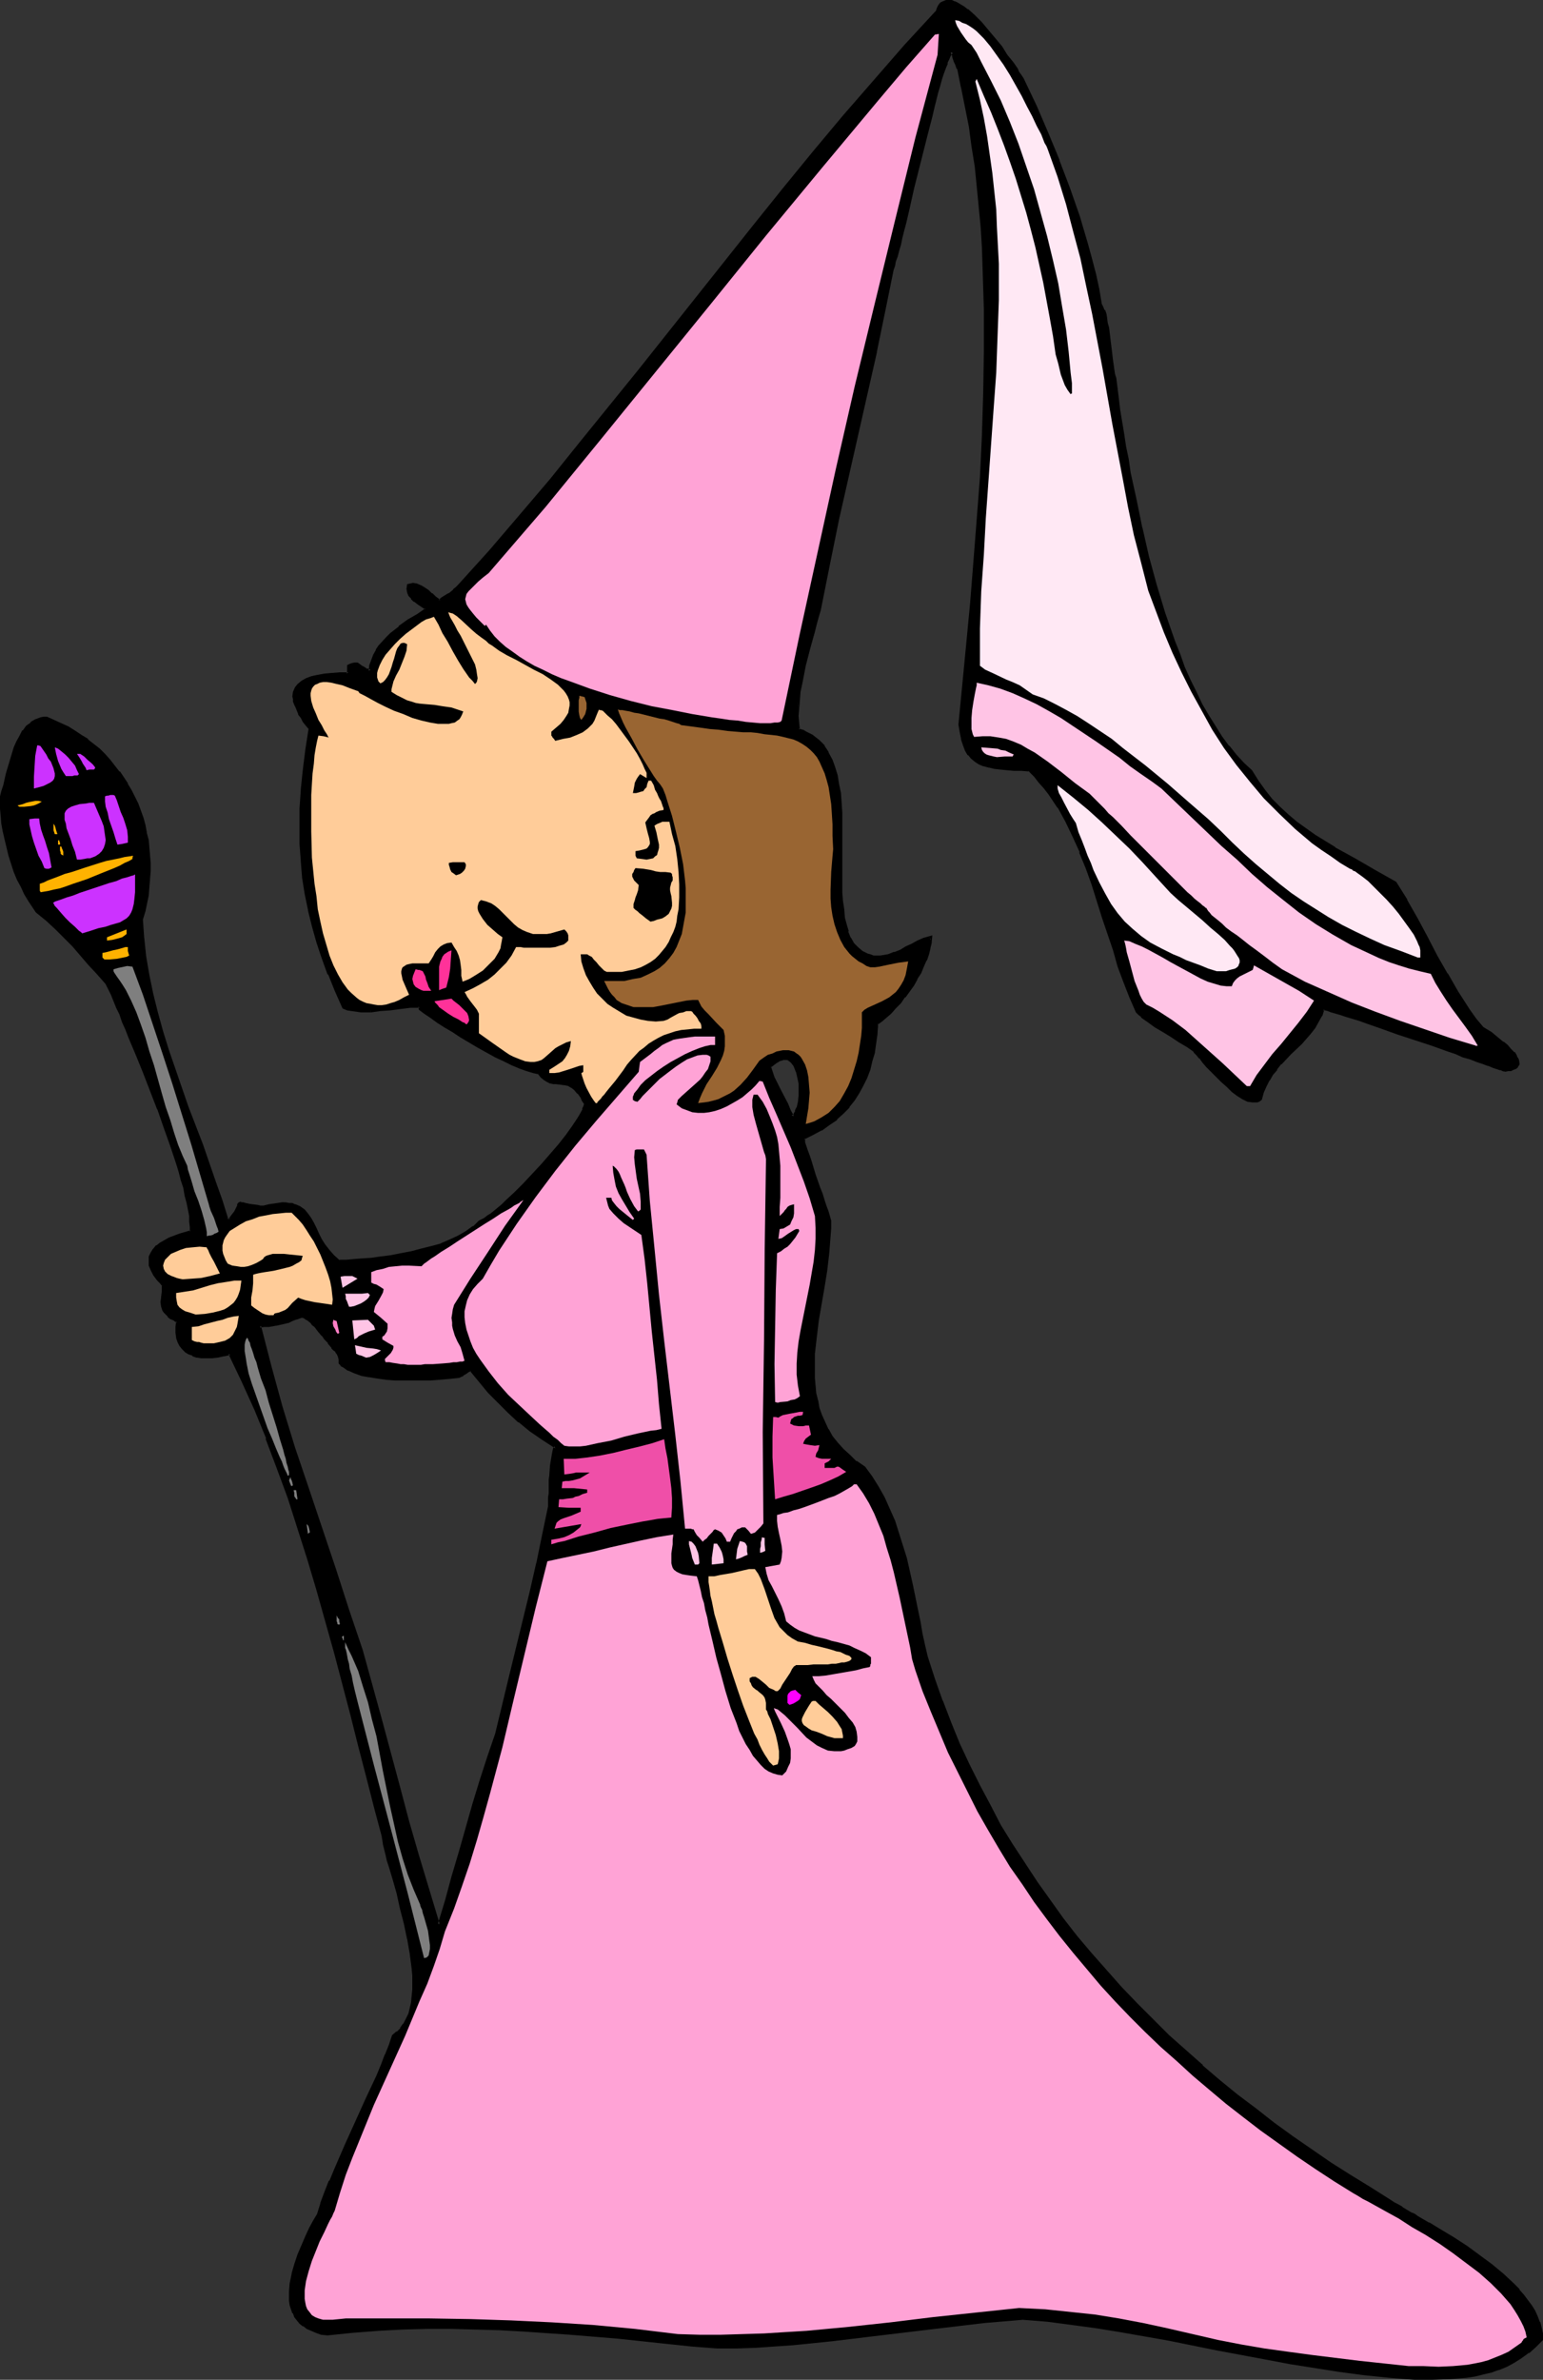 <?xml version="1.0" encoding="UTF-8" standalone="no"?>
<svg
   version="1.0"
   width="101.1mm"
   height="155.882mm"
   id="svg66"
   sodipodi:docname="Princess 11.wmf"
   xmlns:inkscape="http://www.inkscape.org/namespaces/inkscape"
   xmlns:sodipodi="http://sodipodi.sourceforge.net/DTD/sodipodi-0.dtd"
   xmlns="http://www.w3.org/2000/svg"
   xmlns:svg="http://www.w3.org/2000/svg">
  <rect width="100%" height="100%" fill="#333333" stroke="none"/>
  <sodipodi:namedview
     id="namedview66"
     pagecolor="#ffffff"
     bordercolor="#000000"
     borderopacity="0.25"
     inkscape:showpageshadow="2"
     inkscape:pageopacity="0.0"
     inkscape:pagecheckerboard="0"
     inkscape:deskcolor="#d1d1d1"
     inkscape:document-units="mm" />
  <defs
     id="defs1">
    <pattern
       id="WMFhbasepattern"
       patternUnits="userSpaceOnUse"
       width="6"
       height="6"
       x="0"
       y="0" />
  </defs>
  <path
     style="fill:#000000;fill-opacity:1;fill-rule:evenodd;stroke:none"
     d="m 108.575,476.532 h 0.323 l 1.616,-5.817 1.777,-5.979 1.616,-5.979 3.555,-11.958 1.777,-5.979 1.939,-5.817 1.939,-5.656 3.393,-14.058 3.393,-14.22 1.777,-6.948 1.616,-7.11 1.454,-6.948 1.293,-7.11 v -0.646 -0.646 l 0.162,-0.97 v -0.97 -2.262 l 0.162,-1.131 v -1.131 l 0.162,-2.262 0.162,-1.131 0.162,-0.97 0.162,-0.808 0.162,-0.808 0.323,-0.485 0.162,-0.485 -3.231,-2.101 -3.07,-2.101 -2.747,-2.262 -2.585,-2.262 -2.424,-2.585 -2.424,-2.424 -2.424,-2.747 -2.262,-2.747 -0.485,0.162 -0.485,0.323 -0.485,0.323 -0.162,0.162 -0.162,0.162 -0.485,0.162 -0.646,0.323 -1.454,0.162 -1.616,0.162 -1.939,0.162 -1.939,0.162 -2.1,0.162 h -2.262 l -4.524,-0.162 -2.1,-0.162 -2.1,-0.162 -2.1,-0.323 -1.939,-0.485 -1.616,-0.485 -1.454,-0.646 -1.293,-0.808 -0.485,-0.323 -0.485,-0.485 v -0.97 l -0.162,-0.485 v -0.485 l -0.162,-0.485 -0.646,-0.646 -0.323,-0.323 -0.485,-0.485 -0.808,-1.131 -0.969,-0.97 -0.646,-0.97 -0.646,-0.808 -0.646,-0.808 -0.646,-0.485 -0.485,-0.646 -0.323,-0.485 -0.808,-0.646 -0.808,-0.485 -0.485,-0.162 h -0.646 l -0.646,0.162 -0.808,0.162 -0.808,0.485 -0.969,0.323 -1.293,0.323 -1.616,0.323 -0.808,0.162 -0.969,0.162 -1.131,0.162 H 64.305 l 2.424,10.18 2.908,10.019 3.07,10.019 3.231,10.019 6.786,20.037 3.393,10.18 3.393,10.019 4.524,16.805 4.524,16.967 2.262,8.564 2.424,8.403 2.585,8.564 z m 241.869,112.306 -6.301,-0.485 -6.301,-0.808 -6.14,-0.808 -6.14,-0.808 -5.978,-1.131 -6.14,-1.131 -11.956,-2.262 -11.956,-2.424 -12.118,-2.101 -5.978,-0.97 -5.978,-0.808 -6.14,-0.646 -5.978,-0.485 -9.533,0.808 -9.533,0.97 -18.904,2.424 -9.533,1.131 -9.371,0.808 -4.686,0.323 -4.686,0.323 -4.686,0.162 -4.686,0.162 -6.301,-0.646 -6.301,-0.646 -11.956,-1.131 -11.956,-1.131 -11.795,-0.808 -5.816,-0.162 -5.978,-0.323 h -5.816 -5.978 l -6.14,0.162 -6.14,0.323 -6.14,0.485 -6.301,0.646 -1.454,-0.323 -1.293,-0.323 -1.131,-0.485 -1.131,-0.485 -0.808,-0.646 -0.808,-0.646 -0.646,-0.808 -0.646,-0.808 -0.323,-0.808 -0.323,-0.97 -0.323,-0.808 -0.162,-1.131 v -0.97 -1.131 l 0.162,-2.262 0.323,-2.262 0.646,-2.424 0.808,-2.262 0.969,-2.262 0.969,-2.262 0.969,-2.101 0.969,-1.778 0.969,-1.616 0.808,-2.585 1.131,-2.747 1.131,-2.747 1.131,-2.909 2.585,-5.979 2.747,-5.817 2.747,-5.979 1.293,-2.747 1.131,-2.747 1.131,-2.747 1.131,-2.424 0.808,-2.585 0.808,-2.101 1.131,-0.97 0.969,-0.97 0.808,-0.97 0.485,-1.293 0.646,-1.293 0.485,-1.293 0.323,-1.616 0.162,-1.454 v -1.616 l 0.162,-1.778 -0.162,-1.778 v -1.778 l -0.485,-3.717 -0.646,-3.717 -0.808,-3.878 -0.969,-3.717 -0.969,-3.717 -0.969,-3.393 -0.969,-3.232 -0.323,-1.454 -0.323,-1.454 -0.323,-1.293 -0.323,-1.131 -0.162,-1.131 -0.162,-0.97 -1.939,-7.433 -1.939,-7.433 -2.1,-7.595 -1.939,-7.595 -4.039,-15.513 -4.362,-15.513 -2.262,-7.595 -2.424,-7.595 -2.424,-7.595 -2.585,-7.433 -2.747,-7.272 -2.908,-7.11 -3.07,-7.11 -3.393,-6.787 -1.454,0.323 -1.454,0.323 -1.454,0.162 -1.293,0.162 -1.293,-0.162 -1.131,-0.162 -0.969,-0.323 -0.969,-0.323 -0.808,-0.485 -0.646,-0.646 -0.646,-0.808 -0.485,-0.97 -0.162,-0.97 -0.162,-1.131 v -1.454 -1.454 l -0.808,-0.485 -0.646,-0.485 -0.646,-0.323 -0.485,-0.485 -0.485,-0.485 -0.162,-0.485 -0.485,-0.97 v -0.97 -1.131 l 0.162,-1.454 0.162,-1.616 -0.646,-0.646 -0.646,-0.808 -0.485,-0.646 -0.485,-0.485 -0.646,-1.293 -0.323,-1.131 -0.162,-0.97 0.162,-0.97 0.323,-0.97 0.646,-0.808 0.646,-0.808 0.969,-0.646 0.969,-0.646 1.131,-0.646 1.293,-0.485 1.293,-0.485 2.747,-0.808 v -1.131 -1.293 l -0.162,-1.454 -0.162,-1.616 -0.485,-1.616 -0.323,-1.778 -0.485,-1.939 -0.485,-1.939 -0.646,-2.101 -0.646,-2.101 -1.293,-4.363 -1.616,-4.525 -1.777,-4.525 -3.555,-9.211 -1.777,-4.363 -1.777,-4.201 -0.808,-2.101 -0.808,-1.939 -0.646,-1.778 -0.808,-1.616 -0.646,-1.616 -0.646,-1.616 -0.646,-1.293 -0.485,-1.293 -2.424,-2.585 -2.1,-2.424 -1.939,-2.262 -2.1,-2.262 -1.939,-2.101 -2.1,-2.101 -2.262,-2.101 -2.585,-2.101 -0.969,-1.293 -0.969,-1.454 -0.969,-1.616 -0.808,-1.778 -0.808,-1.778 -0.808,-1.939 -1.293,-4.04 -1.131,-4.04 -0.323,-1.939 -0.323,-1.939 -0.323,-1.778 v -1.778 l -0.162,-1.616 0.162,-1.454 0.323,-1.131 0.323,-1.454 0.323,-1.454 0.485,-1.616 0.808,-3.232 1.131,-3.07 0.646,-1.454 0.646,-1.454 0.808,-1.131 0.808,-1.131 0.969,-0.97 1.131,-0.646 1.293,-0.323 0.646,-0.162 h 0.646 l 1.777,0.646 1.777,0.808 1.777,0.97 1.616,0.97 1.616,0.97 1.454,1.131 1.454,1.131 1.454,1.131 1.293,1.293 1.293,1.454 1.131,1.293 1.131,1.454 1.131,1.616 0.969,1.454 0.969,1.616 0.808,1.616 0.646,1.616 0.808,1.778 0.485,1.778 0.485,1.778 0.485,1.778 0.323,1.778 0.323,1.939 0.162,1.939 0.162,1.778 v 2.101 l -0.162,1.778 -0.162,2.101 -0.323,1.939 -0.808,4.04 -0.485,1.939 0.162,4.686 0.646,4.686 0.646,4.525 0.969,4.686 1.131,4.686 1.293,4.686 1.616,4.686 1.454,4.686 3.393,9.372 3.393,9.211 3.393,9.211 1.616,4.686 1.293,4.686 h 0.808 l 0.808,-0.97 0.646,-0.97 0.323,-0.646 0.323,-0.646 0.162,-0.323 v -0.323 l 0.162,-0.162 h 0.162 0.323 l 0.323,0.162 h 0.485 l 0.808,0.323 0.969,0.162 1.293,0.162 h 0.808 0.808 l 1.293,-0.162 1.131,-0.323 1.131,-0.162 h 0.969 0.969 0.808 l 0.646,0.162 0.808,0.162 1.131,0.485 0.969,0.808 0.808,0.97 0.808,0.97 0.646,1.131 0.646,1.293 0.646,1.454 0.646,1.293 0.808,1.454 1.131,1.293 1.131,1.454 1.454,1.293 1.777,-0.162 h 1.939 l 2.1,-0.162 2.262,-0.323 2.424,-0.162 2.424,-0.323 2.585,-0.485 2.585,-0.485 2.424,-0.646 2.424,-0.646 2.424,-0.808 2.262,-0.97 2.262,-0.97 1.939,-1.131 1.616,-1.131 1.454,-1.454 0.646,-0.323 0.808,-0.323 0.646,-0.646 0.808,-0.485 0.969,-0.646 1.939,-1.616 0.969,-0.97 2.262,-2.101 2.1,-2.262 2.262,-2.262 2.262,-2.424 2.1,-2.424 2.1,-2.424 1.777,-2.424 1.616,-2.101 0.646,-0.97 0.646,-1.131 0.485,-0.808 0.485,-0.808 0.323,-0.646 0.162,-0.646 0.162,-0.646 v -0.323 l -0.485,-0.808 -0.323,-0.646 -0.969,-1.131 -0.646,-0.808 -0.808,-0.646 -0.646,-0.485 -0.646,-0.323 -1.293,-0.162 h -1.454 -0.646 l -0.485,-0.162 -0.808,-0.323 -0.646,-0.485 -0.808,-0.646 -0.808,-0.808 -1.454,-0.323 -1.454,-0.485 -1.777,-0.646 -1.939,-0.808 -1.939,-0.97 -2.1,-1.131 -4.362,-2.262 -4.201,-2.585 -2.1,-1.293 -1.939,-1.131 -1.777,-1.293 -1.616,-1.131 -1.454,-0.97 -1.293,-0.808 -0.162,-0.808 -2.424,0.162 -2.424,0.323 -2.424,0.323 -2.424,0.162 -2.424,0.162 h -2.262 l -2.262,-0.162 -1.131,-0.323 -1.131,-0.323 -1.777,-4.201 -1.616,-4.04 -1.454,-4.04 -1.454,-3.878 -0.969,-3.878 -0.969,-4.04 -0.808,-3.878 -0.646,-4.04 -0.485,-4.201 -0.162,-4.201 -0.162,-4.363 0.162,-4.363 0.323,-4.686 0.323,-4.848 0.646,-5.009 0.808,-5.332 -0.646,-0.97 -0.808,-0.97 -0.485,-0.97 -0.646,-0.808 -0.323,-0.808 -0.323,-0.808 -0.323,-0.646 -0.162,-0.646 -0.162,-0.646 v -0.646 l 0.162,-1.131 0.323,-0.97 0.646,-0.808 0.808,-0.646 1.131,-0.646 1.293,-0.323 1.454,-0.485 1.616,-0.162 1.939,-0.323 h 1.939 2.1 l 0.162,-0.646 v -1.293 l 0.323,-0.323 0.323,-0.162 0.646,-0.162 0.646,0.162 0.485,0.323 0.646,0.323 0.646,0.323 0.646,0.485 0.808,0.162 0.323,-1.293 0.323,-1.293 0.485,-1.293 0.646,-1.131 0.808,-1.131 1.616,-1.939 0.969,-0.97 2.262,-1.778 2.1,-1.454 2.262,-1.454 2.262,-1.454 v -0.323 l -1.939,-1.293 -0.969,-0.646 -0.646,-0.646 -0.646,-0.646 -0.323,-0.808 -0.162,-0.808 0.162,-0.808 1.131,-0.162 0.969,0.162 0.969,0.323 0.808,0.485 0.808,0.646 0.969,0.808 0.969,0.808 0.969,0.808 0.969,-0.646 0.646,-0.485 0.646,-0.323 0.485,-0.323 0.969,-0.808 0.646,-0.485 0.646,-0.646 7.755,-8.564 7.432,-8.888 7.594,-8.888 7.271,-8.888 14.541,-18.098 28.759,-36.196 7.271,-9.049 7.271,-8.888 7.432,-8.888 7.594,-8.726 7.594,-8.564 7.755,-8.403 0.323,-0.97 0.323,-0.646 0.485,-0.485 0.485,-0.323 0.646,-0.323 h 0.646 l 0.646,0.162 0.808,0.162 0.646,0.323 0.808,0.485 0.808,0.485 0.808,0.646 1.616,1.454 1.777,1.778 1.616,1.939 1.777,1.939 1.454,2.101 1.454,1.939 1.454,1.778 0.969,1.778 0.485,0.646 0.485,0.646 0.323,0.646 0.323,0.323 3.07,6.787 3.07,6.787 2.747,6.625 2.585,6.948 2.424,6.787 2.1,7.11 0.969,3.555 0.808,3.717 0.808,3.717 0.808,3.878 0.323,0.646 0.323,0.808 0.323,0.97 0.162,0.97 0.323,1.131 0.162,1.293 0.485,2.585 0.323,2.747 0.323,2.585 0.323,2.424 0.162,1.131 0.162,0.97 0.323,2.424 0.323,2.585 0.485,2.747 0.485,2.909 0.485,3.07 0.485,3.07 0.485,3.232 0.646,3.232 1.293,6.787 1.454,6.948 1.777,7.11 1.939,7.11 2.1,6.948 2.262,6.787 1.293,3.393 1.293,3.232 1.454,3.232 1.293,3.07 1.616,2.909 1.454,2.747 1.616,2.747 1.777,2.585 1.777,2.262 1.777,2.262 1.939,1.939 1.939,1.939 1.616,2.585 1.616,2.262 1.939,2.101 1.939,2.101 1.939,1.939 2.262,1.778 2.262,1.616 2.262,1.616 4.847,3.07 5.009,2.747 5.009,2.909 5.17,2.909 2.585,4.363 2.585,4.525 2.424,4.525 2.424,4.686 2.585,4.525 2.585,4.525 1.454,2.262 1.454,2.101 1.616,2.262 1.777,2.101 0.485,0.323 0.646,0.485 0.969,0.485 0.808,0.808 2.1,1.616 0.969,0.808 0.969,0.97 0.808,0.808 0.485,0.808 0.485,0.808 v 0.808 0.162 l -0.162,0.323 -0.162,0.323 -0.323,0.323 -0.485,0.162 -0.485,0.162 -0.646,0.162 -0.808,0.162 -0.162,-0.162 h -0.323 l -0.646,-0.323 -0.808,-0.323 -0.969,-0.323 -1.293,-0.323 -1.293,-0.646 -1.454,-0.485 -1.616,-0.485 -1.777,-0.646 -1.777,-0.646 -1.939,-0.646 -4.039,-1.454 -8.402,-2.909 -4.039,-1.454 -3.716,-1.131 -1.777,-0.646 -1.777,-0.646 -1.454,-0.485 -1.454,-0.323 -1.131,-0.485 -1.131,-0.323 -0.808,-0.162 -0.646,-0.162 h -0.485 -0.162 l -0.646,1.616 -0.808,1.454 -0.808,1.454 -1.131,1.293 -2.262,2.585 -2.585,2.585 -2.424,2.424 -0.969,1.293 -1.131,1.293 -0.969,1.454 -0.808,1.616 -0.485,1.454 -0.485,1.778 -0.485,0.162 -0.485,0.323 h -0.485 -0.485 l -1.131,-0.323 -1.131,-0.485 -1.293,-0.808 -1.293,-0.97 -1.293,-1.131 -1.293,-1.293 -2.585,-2.424 -1.131,-1.293 -0.969,-1.131 -0.808,-0.97 -0.808,-0.808 -0.485,-0.646 -0.162,-0.162 -0.162,-0.162 -1.616,-1.131 -1.777,-1.131 -2.1,-1.293 -1.939,-1.293 -1.939,-1.131 -1.777,-1.293 -1.616,-1.131 -0.808,-0.646 -0.485,-0.646 -1.616,-3.555 -1.454,-3.717 -1.293,-3.878 -1.293,-3.878 -2.585,-8.241 -2.747,-8.241 -1.293,-4.04 -1.616,-3.878 -1.777,-3.878 -1.777,-3.717 -1.939,-3.555 -2.262,-3.232 -1.131,-1.616 -1.293,-1.454 -1.293,-1.454 -1.293,-1.454 h -2.1 l -1.777,-0.162 h -1.777 l -1.616,-0.162 -1.454,-0.162 -1.293,-0.323 -1.293,-0.323 -0.969,-0.485 -1.131,-0.646 -0.808,-0.646 -0.808,-0.97 -0.485,-0.97 -0.646,-1.293 -0.485,-1.454 -0.323,-1.616 -0.162,-1.939 0.969,-9.857 0.969,-10.18 0.808,-10.18 0.969,-10.18 0.808,-10.342 0.646,-10.503 0.485,-10.342 0.485,-10.503 0.162,-10.342 -0.162,-10.342 -0.162,-10.342 -0.323,-5.009 -0.323,-5.171 -0.323,-5.009 -0.485,-5.009 -0.646,-5.009 -0.646,-4.848 -0.808,-5.009 -0.808,-4.848 -0.969,-4.686 -1.131,-4.686 v -0.162 l -0.162,-0.485 -0.323,-0.485 -0.162,-0.646 -0.485,-1.293 -0.323,-0.646 -0.162,-0.485 -0.323,0.323 -0.323,0.646 -0.323,0.808 -0.485,0.97 -0.323,1.131 -0.485,1.293 -0.485,1.616 -0.485,1.616 -0.485,1.778 -0.646,1.778 -0.485,2.101 -0.485,1.939 -1.131,4.363 -1.131,4.525 -2.1,9.049 -1.131,4.363 -0.323,1.939 -0.646,2.101 -0.485,1.939 -0.323,1.778 -0.485,1.616 -0.323,1.616 -0.485,1.293 -0.323,1.293 -0.323,0.97 -0.323,0.97 -1.939,10.18 -2.262,10.342 -4.524,20.684 -4.686,20.684 -2.262,10.503 -2.1,10.503 -0.323,1.454 -0.485,1.616 -0.323,1.778 -0.646,1.939 -0.969,4.04 -1.131,4.363 -0.969,4.363 -0.323,2.101 -0.323,2.262 -0.162,1.939 v 1.939 1.778 l 0.323,1.616 0.969,0.323 0.808,0.485 1.616,0.808 1.454,1.293 1.293,1.293 0.969,1.616 0.969,1.778 0.646,1.778 0.485,2.101 0.485,2.101 0.323,2.262 0.323,2.262 v 2.424 l 0.162,5.009 v 5.009 4.848 2.424 2.424 l 0.162,2.101 0.162,2.101 0.323,2.101 0.323,1.939 0.485,1.616 0.646,1.616 0.808,1.293 0.969,1.131 1.131,0.97 1.454,0.646 0.808,0.323 0.808,0.162 h 0.808 l 0.969,0.162 1.777,-0.485 1.616,-0.485 1.616,-0.646 1.454,-0.808 1.293,-0.646 1.454,-0.808 1.454,-0.485 1.616,-0.646 v 1.293 l -0.323,1.454 -0.485,1.454 -0.485,1.454 -0.646,1.454 -0.646,1.616 -0.969,1.454 -0.969,1.616 -1.939,2.909 -1.131,1.293 -1.131,1.293 -1.293,1.293 -1.131,0.97 -1.131,0.97 -1.131,0.808 -0.162,2.424 -0.162,2.424 -0.485,2.262 -0.485,2.262 -0.646,2.101 -0.646,1.939 -0.969,1.939 -0.969,1.778 -1.131,1.778 -1.293,1.616 -1.454,1.454 -1.616,1.454 -1.777,1.454 -1.939,1.293 -2.1,1.131 -2.262,1.131 v 0.323 l 0.162,0.808 0.323,0.808 0.162,1.131 0.485,1.293 0.485,1.454 1.131,3.232 1.131,3.232 0.646,1.616 0.485,1.454 0.485,1.616 0.485,1.293 0.323,1.131 0.162,0.97 v 1.939 2.101 l -0.323,4.04 -0.646,4.04 -0.646,4.201 -1.293,8.241 -0.646,4.201 -0.323,4.201 -0.162,3.878 v 2.101 l 0.162,1.939 0.323,1.939 0.323,1.778 0.485,1.939 0.646,1.778 0.808,1.778 0.808,1.778 0.969,1.616 1.293,1.778 1.454,1.616 1.616,1.454 1.777,1.454 1.939,1.454 1.777,2.424 1.616,2.424 1.454,2.585 1.293,2.909 1.293,2.909 0.969,3.07 0.969,2.909 0.808,3.232 1.454,6.464 1.293,6.302 0.646,2.909 0.646,3.07 0.646,2.909 0.646,2.747 1.777,5.494 1.939,5.494 2.1,5.333 2.1,5.171 2.424,5.171 2.424,5.171 2.747,5.009 2.585,4.848 2.908,4.848 2.908,4.686 3.231,4.686 3.07,4.525 3.393,4.363 3.393,4.363 3.555,4.363 3.716,4.201 3.716,4.201 3.878,4.04 3.878,3.878 4.039,4.04 4.201,3.717 4.201,3.717 4.362,3.717 4.362,3.555 4.362,3.555 4.524,3.393 4.686,3.393 4.686,3.232 4.847,3.232 4.847,3.232 4.847,3.07 5.009,2.909 0.808,0.646 0.969,0.485 1.131,0.646 2.424,1.454 0.808,0.323 0.485,0.485 2.908,1.616 3.07,1.778 3.07,1.939 3.231,2.101 3.231,2.262 3.07,2.262 2.747,2.424 2.747,2.424 1.131,1.293 1.131,1.293 0.969,1.293 0.969,1.293 0.808,1.454 0.646,1.293 0.485,1.293 0.323,1.454 0.323,1.293 0.162,1.454 -1.777,1.616 -1.616,1.454 -1.777,1.293 -1.777,1.131 -1.777,0.97 -1.939,0.808 -1.939,0.485 -1.939,0.646 -1.939,0.323 -2.1,0.323 -4.201,0.485 -4.201,0.162 z m -154.137,-312.356 0.162,-0.162 0.323,-0.323 0.323,-0.323 0.162,-0.485 0.485,-0.97 0.162,-1.293 0.162,-1.616 v -1.454 -1.616 l -0.162,-1.616 -0.485,-1.454 -0.485,-1.131 -0.323,-0.646 -0.323,-0.485 -0.323,-0.323 -0.485,-0.323 -0.485,-0.162 -0.485,-0.162 h -0.485 l -0.646,0.162 -0.646,0.323 -0.646,0.485 -0.808,0.485 -0.808,0.808 0.162,0.485 0.323,0.646 0.485,1.454 0.808,1.616 0.808,1.616 1.777,3.393 0.646,1.616 z"
     id="path1" />
  <path
     style="fill:#000000;fill-opacity:1;fill-rule:evenodd;stroke:none"
     d="m 108.251,476.855 h 0.969 l 1.777,-5.979 1.616,-5.979 1.777,-5.979 3.393,-12.119 1.777,-5.817 1.939,-5.817 1.939,-5.656 3.393,-14.22 5.17,-21.168 1.616,-6.948 v -0.162 l 1.454,-6.948 1.454,-6.948 v -0.646 -0.808 -0.97 l 0.162,-0.97 v -2.262 -1.131 l 0.162,-1.131 v 0 l 0.162,-2.262 0.162,-1.131 0.162,-0.808 0.162,-0.97 v 0.162 l 0.162,-0.808 h -0.162 l 0.323,-0.485 v 0 l 0.485,-0.808 -3.555,-2.262 -3.07,-2.101 v 0 l -2.747,-2.262 v 0 l -2.585,-2.262 -2.424,-2.585 -2.585,-2.424 -2.262,-2.585 v 0 l -2.424,-3.07 -0.808,0.323 -0.646,0.323 -0.485,0.323 -0.162,0.323 -0.485,0.162 v 0 l -0.646,0.323 h 0.162 l -1.454,0.162 -1.616,0.162 -1.939,0.162 v 0 l -1.939,0.162 h -4.362 -4.524 0.162 l -2.262,-0.162 -2.1,-0.323 -2.1,-0.323 h 0.162 l -1.939,-0.323 -1.616,-0.646 v 0.162 l -1.454,-0.646 v 0 l -1.131,-0.808 -0.646,-0.323 h 0.162 l -0.485,-0.485 0.162,0.323 v -0.97 l -0.162,-0.646 v 0 l -0.162,-0.485 v 0 l -0.162,-0.485 -0.646,-0.808 -0.323,-0.323 -0.485,-0.485 v 0 l -0.808,-1.131 h -0.162 l -0.808,-0.97 v 0 l -0.646,-0.97 v 0 l -0.808,-0.808 h 0.162 l -0.646,-0.646 v -0.162 l -0.646,-0.485 -0.485,-0.646 -0.323,-0.485 -0.969,-0.646 -0.646,-0.485 -0.808,-0.323 h -0.646 l -0.808,0.323 -0.646,0.162 h -0.162 l -0.808,0.323 v 0 l -1.131,0.485 h 0.162 l -1.293,0.323 -1.616,0.323 h 0.162 l -0.969,0.162 -0.969,0.162 h -1.131 0.162 l -1.777,0.162 2.747,10.503 2.747,10.18 3.07,10.019 3.393,10.019 6.786,20.037 3.231,10.019 3.393,10.18 4.686,16.805 4.524,16.967 2.262,8.403 2.424,8.564 2.585,8.564 2.747,8.726 0.646,-0.485 -2.585,-8.564 -2.585,-8.564 -2.424,-8.403 -2.262,-8.564 -4.524,-16.805 -4.686,-16.967 -3.393,-10.019 -3.231,-10.019 -6.786,-20.199 -3.393,-10.019 -3.07,-10.019 -2.747,-10.019 -2.585,-10.019 -0.323,0.485 1.131,-0.162 v 0 h 1.131 l 0.969,-0.162 0.808,-0.162 h 0.162 l 1.454,-0.323 1.293,-0.323 h 0.162 l 0.969,-0.485 v 0 l 0.808,-0.323 v 0 l 0.646,-0.162 0.808,-0.323 h -0.162 0.646 -0.162 l 0.646,0.323 h -0.162 l 0.646,0.323 v 0 l 0.808,0.646 0.323,0.485 0.646,0.485 0.485,0.646 v 0 l 0.485,0.646 0.162,0.162 0.646,0.808 v -0.162 l 0.646,0.97 v 0 l 0.969,0.97 h -0.162 l 0.969,1.131 v 0.162 l 0.485,0.485 0.485,0.323 -0.162,-0.162 0.485,0.808 v -0.162 l 0.162,0.485 v -0.162 l 0.162,0.485 v 0 l 0.162,0.646 v -0.162 1.131 l 0.485,0.485 v 0.162 l 0.646,0.323 1.131,0.808 h 0.162 l 1.454,0.646 v 0 l 1.777,0.646 1.777,0.323 h 0.162 l 1.939,0.323 2.262,0.323 2.1,0.162 v 0 h 4.524 4.362 l 1.939,-0.162 h 0.162 l 1.777,-0.162 1.777,-0.162 1.454,-0.162 0.646,-0.323 h 0.162 l 0.323,-0.323 0.323,-0.162 0.485,-0.323 0.646,-0.485 -0.162,0.162 0.485,-0.162 -0.323,-0.162 2.262,2.747 v 0 l 2.262,2.747 2.424,2.424 2.424,2.424 2.585,2.424 h 0.162 l 2.747,2.262 v 0 l 3.07,2.101 3.231,2.101 -0.162,-0.485 -0.323,0.323 -0.162,0.646 v 0 l -0.162,0.808 v 0 l -0.162,0.97 -0.162,0.97 -0.162,0.97 -0.162,2.262 v 0.162 l -0.162,1.131 v 1.131 2.262 l -0.162,0.97 v 0.97 0.646 0 0.646 l -1.454,6.948 -1.454,7.11 v -0.162 l -1.616,7.11 -5.17,21.168 -3.393,14.058 -1.939,5.656 -1.939,5.979 -1.777,5.817 -3.393,11.958 -1.777,5.979 -1.616,5.979 -1.777,5.817 0.485,-0.162 h -0.323 l 0.323,0.162 z"
     id="path2" />
  <path
     style="fill:#000000;fill-opacity:1;fill-rule:evenodd;stroke:none"
     d="m 350.444,588.353 v 0 l -6.301,-0.485 -6.14,-0.646 -6.14,-0.808 -6.14,-0.97 -6.14,-0.97 -5.978,-1.131 -12.118,-2.262 -11.956,-2.424 -11.956,-2.101 -6.14,-0.97 -5.978,-0.808 -5.978,-0.808 -6.14,-0.485 h -0.162 l -9.533,0.808 -9.371,1.131 -19.065,2.262 -9.371,1.131 -9.371,0.97 -4.847,0.323 h 0.162 l -4.686,0.323 -4.686,0.162 h -4.686 v 0 l -6.301,-0.485 -6.14,-0.646 -12.118,-1.293 -11.956,-0.97 v 0 l -11.795,-0.808 -5.816,-0.323 -5.978,-0.162 -5.816,-0.162 h -5.978 l -6.14,0.162 -6.14,0.323 v 0 l -6.301,0.485 -6.301,0.646 h 0.162 l -1.454,-0.162 v 0 l -1.131,-0.485 v 0.162 l -1.131,-0.485 -1.131,-0.485 h 0.162 l -0.969,-0.646 0.162,0.162 -0.808,-0.808 -0.646,-0.646 v 0 l -0.485,-0.808 v 0 l -0.485,-0.808 v 0 l -0.323,-0.808 -0.323,-0.97 v 0 l -0.162,-0.97 v 0 -0.97 -1.131 0 l 0.162,-2.101 0.485,-2.424 v 0.162 l 0.646,-2.424 0.808,-2.262 v 0 l 0.808,-2.262 0.969,-2.262 0.969,-1.939 1.131,-1.939 0.808,-1.616 0.969,-2.747 v 0.162 l 0.969,-2.747 1.131,-2.747 v 0 l 1.131,-2.909 2.585,-5.817 5.493,-11.796 1.293,-2.909 1.131,-2.747 1.131,-2.747 1.131,-2.424 v -0.162 l 0.969,-2.424 0.646,-2.262 -0.162,0.323 1.293,-0.97 0.808,-0.97 h 0.162 l 0.808,-1.131 v 0 l 0.646,-1.131 0.485,-1.454 h 0.162 l 0.323,-1.454 0.323,-1.454 v 0 l 0.162,-1.616 0.162,-1.616 v 0 -1.778 -1.778 l -0.162,-1.778 v 0 l -0.485,-3.717 -0.646,-3.717 v -0.162 l -0.808,-3.717 -0.969,-3.878 -0.808,-3.555 -0.969,-3.555 -0.969,-3.232 -0.485,-1.454 -0.323,-1.454 -0.323,-1.293 -0.323,-1.131 v 0 l -0.162,-1.131 -0.162,-0.97 v 0 l -1.939,-7.272 -1.939,-7.595 -1.939,-7.595 -1.939,-7.595 -4.039,-15.513 -4.362,-15.351 -2.262,-7.756 -2.424,-7.595 -2.424,-7.433 -2.747,-7.595 -2.747,-7.272 v 0 l -2.908,-7.11 -3.07,-7.11 -3.393,-6.948 -1.939,0.323 v 0 l -1.454,0.323 -1.454,0.162 h 0.162 -1.293 -1.293 v 0 l -1.131,-0.162 h 0.162 l -1.131,-0.323 h 0.162 l -0.969,-0.323 v 0 l -0.646,-0.646 v 0.162 l -0.646,-0.646 v 0 l -0.646,-0.646 v 0 l -0.323,-0.97 v 0.162 l -0.323,-1.131 v 0 l -0.162,-1.131 v 0.162 -1.454 0.162 l 0.162,-1.778 -1.131,-0.646 -0.646,-0.485 -0.646,-0.485 0.162,0.162 -0.485,-0.485 -0.485,-0.485 h 0.162 l -0.323,-0.485 v 0.162 l -0.323,-0.97 v 0.162 l -0.162,-0.97 v 0 l 0.162,-1.131 v 0 l 0.162,-1.454 v -1.778 l -0.808,-0.808 v 0 l -0.485,-0.646 -0.485,-0.646 v 0 l -0.485,-0.646 v 0 l -0.646,-1.131 v 0 l -0.323,-1.131 v 0.162 -1.131 0.162 -0.97 0.162 l 0.323,-0.97 v 0.162 l 0.646,-0.808 h -0.162 l 0.808,-0.808 v 0 l 0.808,-0.646 v 0 l 0.969,-0.646 v 0 l 1.131,-0.485 1.293,-0.646 -0.162,0.162 1.454,-0.485 2.908,-0.97 0.162,-1.454 v -0.162 l -0.162,-1.293 v -1.454 l -0.323,-1.454 -0.323,-1.778 v 0 l -0.485,-1.778 -0.323,-1.939 -0.646,-1.939 -0.485,-2.101 -0.646,-2.101 -1.454,-4.363 -1.616,-4.525 -1.616,-4.525 v 0 l -3.555,-9.211 h -0.162 l -1.777,-4.363 -1.777,-4.201 -0.808,-2.101 -0.808,-1.939 -0.646,-1.778 -0.808,-1.616 -0.646,-1.616 -0.646,-1.616 -0.646,-1.293 -0.485,-1.293 -2.424,-2.747 -2.1,-2.424 -2.1,-2.262 -1.939,-2.262 -1.939,-2.101 -2.262,-2.101 -2.262,-2.101 -2.424,-2.101 v 0 l -0.969,-1.131 -0.969,-1.454 v 0 l -0.969,-1.616 0.323,1.939 v 0 l 0.969,1.454 0.969,1.454 2.585,2.101 2.262,2.101 2.1,2.101 2.1,2.101 1.939,2.262 1.939,2.262 2.262,2.424 2.262,2.585 -0.162,-0.162 0.646,1.293 0.646,1.293 0.646,1.616 0.646,1.616 0.808,1.616 0.646,1.939 0.808,1.778 0.808,2.101 1.777,4.201 1.777,4.363 v 0 l 3.555,9.211 v -0.162 l 1.616,4.686 1.616,4.525 1.454,4.363 0.646,2.101 0.485,1.939 0.646,1.939 0.323,1.939 0.485,1.778 v 0 l 0.323,1.616 0.323,1.616 v 1.454 l 0.162,1.293 v 0 1.131 l 0.162,-0.323 -2.747,0.808 -1.293,0.485 v 0 l -1.293,0.485 -1.131,0.646 v 0 l -1.131,0.646 v 0 l -0.808,0.646 h -0.162 l -0.646,0.808 -0.162,0.162 -0.485,0.808 -0.485,0.97 v 1.131 1.131 l 0.485,1.131 0.646,1.293 v 0 l 0.485,0.646 v 0 l 0.485,0.646 0.646,0.646 v 0 l 0.646,0.808 -0.162,-0.323 v 1.616 l -0.162,1.293 v 0.162 l -0.162,1.131 v 0 l 0.162,1.131 0.323,0.97 0.323,0.485 0.162,0.162 0.323,0.323 0.485,0.485 v 0.162 l 0.646,0.485 0.808,0.323 0.808,0.646 -0.162,-0.485 -0.162,1.454 v 0 1.454 0 l 0.162,1.131 v 0.162 l 0.323,0.97 0.485,0.97 0.646,0.808 v 0 l 0.646,0.646 0.162,0.162 0.808,0.485 0.969,0.323 v 0.162 l 0.969,0.323 h 0.162 l 0.969,0.162 h 0.162 1.293 1.293 v 0 l 1.454,-0.162 1.454,-0.323 h 0.162 l 1.454,-0.323 -0.485,-0.323 3.231,6.787 3.231,7.11 2.908,7.11 h -0.162 l 2.747,7.272 2.747,7.433 2.424,7.595 2.424,7.595 2.262,7.595 4.362,15.513 4.039,15.351 1.939,7.756 1.939,7.433 1.939,7.595 1.939,7.272 v 0 l 0.162,0.97 0.162,1.131 v 0 l 0.323,1.293 0.323,1.293 0.323,1.454 0.485,1.454 0.969,3.232 0.969,3.393 0.808,3.717 0.969,3.717 0.808,3.878 v -0.162 l 0.646,3.717 0.485,3.717 v 0 l 0.162,1.778 v 1.778 1.778 -0.162 l -0.162,1.616 -0.162,1.616 v 0 l -0.323,1.454 -0.323,1.293 v 0 l -0.646,1.293 -0.646,1.293 v -0.162 l -0.808,1.131 h 0.162 l -0.969,0.97 v -0.162 l -1.131,0.97 -0.808,2.424 -0.969,2.424 v -0.162 l -0.969,2.585 -1.131,2.747 -1.293,2.747 -1.293,2.747 -5.332,11.796 -2.585,5.979 -1.131,2.747 h -0.162 l -1.131,2.909 -0.969,2.585 v 0.162 l -0.808,2.585 v 0 l -0.969,1.616 -0.969,1.778 -0.969,2.101 -0.969,2.262 -0.969,2.262 v 0 l -0.808,2.424 -0.646,2.262 v 0.162 l -0.485,2.262 -0.162,2.101 v 0.162 1.131 0.97 0 l 0.162,1.131 v 0 l 0.323,0.97 0.323,0.97 h 0.162 l 0.323,0.97 0.646,0.808 v 0 l 0.646,0.808 0.808,0.646 h 0.162 l 0.808,0.646 v 0 l 1.131,0.485 1.131,0.485 v 0 l 1.293,0.485 v 0 l 1.616,0.162 6.301,-0.646 6.301,-0.485 h -0.162 l 6.14,-0.323 6.14,-0.162 h 5.978 l 5.816,0.162 5.978,0.162 5.816,0.323 11.795,0.808 v 0 l 11.795,0.97 12.118,1.293 6.14,0.646 6.301,0.485 h 0.162 4.686 l 4.686,-0.162 4.686,-0.323 v 0 l 4.686,-0.323 9.533,-0.97 9.371,-1.131 18.904,-2.262 9.533,-1.131 9.533,-0.808 h -0.162 l 6.14,0.485 6.14,0.808 5.978,0.808 5.978,0.97 11.956,2.101 11.956,2.424 12.118,2.262 5.978,1.131 6.14,0.97 6.14,0.97 6.14,0.808 6.301,0.646 6.14,0.485 h 0.162 z"
     id="path3" />
  <path
     style="fill:#000000;fill-opacity:1;fill-rule:evenodd;stroke:none"
     d="m 6.624,221.057 -0.808,-1.778 -0.808,-1.778 v 0 l -0.808,-1.939 v 0 l -1.293,-3.878 -0.969,-4.04 v 0 l -0.485,-1.939 -0.323,-1.939 -0.162,-1.939 v 0.162 l -0.162,-1.778 v -1.616 -1.454 0.162 l 0.323,-1.293 0.485,-1.293 0.323,-1.616 0.323,-1.454 0.969,-3.232 0.969,-3.07 v 0 l 0.646,-1.454 0.646,-1.454 v 0.162 l 0.808,-1.293 H 6.14 l 0.969,-0.97 0.969,-0.97 v 0.162 l 1.131,-0.808 -0.162,0.162 1.131,-0.485 v 0 L 10.825,178.235 h 0.808 -0.323 l 1.777,0.646 1.777,0.808 1.777,0.97 h -0.162 l 1.777,0.97 1.454,0.97 1.616,1.131 v -0.162 l 1.454,1.293 v 0 l 1.293,1.131 1.293,1.293 1.293,1.293 v 0 l 1.131,1.454 1.293,1.454 h -0.162 l 1.131,1.454 0.969,1.454 v 0 l 0.969,1.616 0.808,1.616 0.646,1.616 0.808,1.778 h -0.162 l 0.646,1.616 0.485,1.939 0.323,1.778 v -0.162 l 0.485,1.939 0.162,1.778 0.162,1.939 v 0 l 0.162,1.778 v 2.101 l -0.162,1.778 v 0 l -0.162,1.939 -0.162,2.101 -0.808,3.878 v 0 l -0.646,2.101 0.323,4.686 v 0 l 0.485,4.686 0.808,4.686 0.969,4.686 v 0 l 1.131,4.686 1.293,4.686 1.454,4.686 1.616,4.686 3.231,9.211 3.555,9.372 3.231,9.211 1.616,4.686 1.616,4.848 1.293,0.162 0.808,-1.293 0.646,-0.808 0.323,-0.808 v 0 l 0.323,-0.646 0.162,-0.323 0.162,-0.485 -0.162,0.323 0.162,-0.323 v 0.162 -0.162 l -0.323,0.162 h 0.162 v 0 l 0.162,0.162 h 0.323 l 0.646,0.162 0.646,0.162 h 0.162 l 0.969,0.162 1.293,0.162 0.808,0.162 v 0 h 0.969 l 1.293,-0.323 v 0 l 1.131,-0.162 1.131,-0.162 h -0.162 l 0.969,-0.162 h 0.969 l 0.808,0.162 v 0 h 0.646 v 0 l 0.646,0.323 v -0.162 l 1.131,0.646 v 0 l 0.969,0.646 h -0.162 l 0.808,0.808 v 0 l 0.808,0.97 v 0 l 0.646,1.293 0.646,1.131 0.646,1.454 0.646,1.293 v 0.162 l 0.808,1.293 1.131,1.454 v 0 l 1.293,1.454 1.616,1.293 h 1.777 l 1.939,-0.162 v 0 l 2.1,-0.162 2.262,-0.162 2.424,-0.323 2.424,-0.323 2.585,-0.485 2.585,-0.485 v 0 l 2.585,-0.485 2.424,-0.808 2.424,-0.646 v -0.162 l 2.262,-0.97 2.262,-0.97 v 0 l 1.939,-1.131 1.777,-1.131 v -0.162 l 1.454,-1.293 h -0.162 l 0.646,-0.323 h 0.162 l 0.646,-0.323 0.808,-0.485 0.808,-0.646 v 0 l 0.808,-0.808 1.939,-1.616 h 0.162 l 0.969,-0.808 2.1,-2.101 2.262,-2.262 2.262,-2.424 2.262,-2.424 2.1,-2.424 v 0 l 2.1,-2.424 1.777,-2.262 v 0 l 1.616,-2.262 0.646,-0.97 0.646,-0.97 0.485,-0.808 v -0.162 l 0.808,-1.454 h 0.162 l 0.162,-0.646 v -0.162 l 0.162,-0.485 v -0.646 l -0.646,-0.808 -0.323,-0.808 v 0 l -0.969,-0.97 v -0.162 l -0.646,-0.808 -0.808,-0.646 v 0 l -0.808,-0.485 v 0 l -0.808,-0.323 -1.293,-0.162 v 0 l -1.454,-0.162 h 0.162 -0.646 v 0 l -0.646,-0.162 h 0.162 l -0.808,-0.162 h 0.162 l -0.808,-0.485 v 0 l -0.646,-0.646 -0.969,-0.97 -1.454,-0.323 v 0 l -1.616,-0.485 h 0.162 l -1.777,-0.646 v 0 l -1.939,-0.808 -1.939,-0.808 -2.1,-1.131 -4.362,-2.262 h 0.162 l -4.362,-2.585 -1.939,-1.293 -1.939,-1.293 -1.939,-1.131 -1.616,-1.131 -1.454,-0.97 -1.293,-0.97 0.162,0.323 v -0.97 h -2.908 v 0 l -2.424,0.323 -2.424,0.323 -2.424,0.162 -2.424,0.323 v 0 0.808 h 0.162 l 2.262,-0.323 2.424,-0.162 2.424,-0.323 2.585,-0.323 h -0.162 2.424 l -0.323,-0.323 0.162,0.808 1.293,0.97 1.454,0.97 1.777,1.293 1.777,1.131 1.939,1.131 1.939,1.293 4.362,2.585 v 0 l 4.362,2.424 2.1,0.97 1.939,0.97 1.939,0.808 v 0 l 1.777,0.646 v 0 l 1.616,0.485 v 0 l 1.454,0.323 -0.323,-0.162 0.808,0.97 0.808,0.646 v 0 l 0.808,0.485 v 0 l 0.646,0.323 h 0.162 l 0.646,0.162 h 0.646 v 0 l 1.454,0.162 h -0.162 l 1.293,0.162 h -0.162 l 0.808,0.162 h -0.162 l 0.808,0.485 -0.162,-0.162 0.808,0.646 0.808,0.97 v -0.162 l 0.808,1.131 v 0 l 0.323,0.808 0.485,0.646 v -0.162 0.323 0 l -0.162,0.485 v 0 l -0.323,0.646 h 0.162 l -0.808,1.454 v 0 l -0.485,0.808 -0.646,0.97 -0.646,0.97 -1.616,2.262 v 0 l -1.777,2.262 -2.1,2.424 v 0 l -2.1,2.424 -2.262,2.424 -2.262,2.424 -2.1,2.101 -2.262,2.101 -0.969,0.97 v 0 l -1.939,1.616 -0.808,0.646 v 0 l -0.808,0.485 -0.808,0.646 -0.646,0.323 v 0 l -0.646,0.323 -1.454,1.454 v -0.162 l -1.777,1.293 -1.939,1.131 v 0 l -2.1,0.97 -2.262,0.97 h 0.162 l -2.424,0.646 -2.585,0.646 -2.424,0.646 v 0 l -2.585,0.485 -2.424,0.485 -2.585,0.323 -2.262,0.323 -2.424,0.162 -2.1,0.162 h 0.162 l -1.939,0.162 h -1.777 l 0.323,0.162 -1.454,-1.293 -1.131,-1.293 v 0 l -1.131,-1.454 -0.808,-1.293 v 0 l -0.646,-1.293 -0.646,-1.454 -0.646,-1.293 -0.646,-1.131 v 0 l -0.808,-1.131 v 0 l -0.808,-0.97 -1.131,-0.808 -1.131,-0.485 h -0.162 l -0.646,-0.323 v 0 h -0.808 v 0 l -0.808,-0.162 H 69.798 l -0.969,0.162 v 0 l -1.131,0.162 -1.131,0.162 v 0 l -1.293,0.323 v 0 H 64.466 v 0 l -0.646,-0.162 -1.293,-0.162 -1.131,-0.162 h 0.162 l -0.808,-0.162 -0.485,-0.162 h -0.485 l -0.162,-0.162 -0.485,0.162 -0.162,0.162 -0.162,0.162 -0.162,0.485 0.162,-0.162 -0.162,0.323 -0.323,0.646 v 0 l -0.323,0.646 -0.646,0.808 -0.808,1.131 0.485,-0.162 -0.808,-0.162 0.323,0.323 -1.454,-4.686 -1.616,-4.525 -3.231,-9.372 -3.555,-9.211 -3.231,-9.372 -1.616,-4.686 -1.454,-4.686 -1.293,-4.686 -1.131,-4.525 v 0 l -0.969,-4.686 -0.808,-4.686 -0.485,-4.686 v 0.162 l -0.323,-4.686 v 0.162 l 0.646,-2.101 v 0 l 0.808,-3.878 0.162,-2.101 0.162,-1.939 v -0.162 l 0.162,-1.778 v -2.101 l -0.162,-1.778 v -0.162 l -0.162,-1.778 -0.162,-1.939 -0.485,-1.778 v -0.162 l -0.323,-1.778 -0.485,-1.778 -0.646,-1.778 v 0 l -0.646,-1.778 -0.808,-1.616 -0.808,-1.616 -0.969,-1.616 v -0.162 l -0.969,-1.454 -0.969,-1.454 H 29.567 l -1.131,-1.454 -1.131,-1.454 v 0 l -1.293,-1.454 -1.293,-1.293 -1.454,-1.131 v 0 l -1.454,-1.131 v -0.162 l -1.616,-0.97 -1.454,-0.97 -1.777,-1.131 v 0 L 15.188,179.043 13.41,178.235 11.633,177.427 H 10.825 l -0.808,0.162 v 0 l -1.293,0.485 -1.131,0.646 v 0.162 l -1.131,0.808 -0.808,1.131 H 5.493 l -0.646,1.293 v 0 l -0.808,1.454 -0.646,1.454 v 0 l -0.969,3.232 -0.969,3.232 -0.323,1.454 -0.323,1.454 -0.485,1.454 L 0,197.141 v 1.454 1.616 l 0.162,1.778 v 0 l 0.162,1.939 0.323,1.778 0.485,2.101 v 0 l 0.969,4.04 1.293,4.04 v 0 l 0.808,1.939 v 0 l 0.969,1.778 0.808,1.778 0.969,1.616 z"
     id="path4" />
  <path
     style="fill:#000000;fill-opacity:1;fill-rule:evenodd;stroke:none"
     d="m 91.771,249.82 h -2.262 v 0 l -2.262,-0.323 -1.131,-0.162 h 0.162 l -1.131,-0.485 0.323,0.323 -1.939,-4.201 -1.616,-4.04 v 0 l -1.454,-3.878 -1.293,-4.04 -1.131,-3.878 -0.969,-4.04 v 0.162 l -0.808,-4.04 -0.646,-4.04 -0.323,-4.04 v 0 l -0.162,-4.201 -0.162,-4.363 0.162,-4.363 0.162,-4.686 v 0 l 0.485,-4.848 0.646,-5.009 0.808,-5.494 -0.808,-1.131 -0.808,-0.808 -0.485,-0.97 -0.485,-0.808 v 0 l -0.485,-0.808 -0.323,-0.808 -0.323,-0.646 h 0.162 l -0.323,-0.646 v 0 -0.646 l -0.162,-0.485 v 0.162 l 0.162,-1.131 v 0 l 0.323,-0.97 v 0.162 l 0.646,-0.808 h -0.162 L 75.13,169.186 H 74.968 l 1.131,-0.485 v 0 l 1.131,-0.485 1.454,-0.323 v 0 l 1.616,-0.323 1.939,-0.162 v 0 l 1.939,-0.162 h 2.262 l 0.323,-0.808 v -1.454 l -0.162,0.323 0.323,-0.323 0.323,-0.162 v 0.162 l 0.646,-0.162 h -0.162 0.485 v 0 l 0.485,0.323 v 0 l 0.485,0.323 0.646,0.323 0.808,0.485 1.293,0.323 0.323,-1.778 v 0 l 0.485,-1.293 -0.162,0.162 0.646,-1.293 0.485,-1.131 v 0 l 0.808,-1.131 -0.162,0.162 1.777,-1.939 0.969,-0.97 v 0 l 2.1,-1.778 v 0 l 2.262,-1.454 2.262,-1.454 2.262,-1.454 v -0.808 l -2.1,-1.454 -0.808,-0.646 v 0 l -0.646,-0.646 v 0 l -0.646,-0.646 h 0.162 l -0.485,-0.646 h 0.162 l -0.162,-0.646 v 0.162 -0.97 l -0.323,0.323 1.131,-0.162 h -0.162 l 0.969,0.162 v 0 l 0.969,0.323 h -0.162 l 0.808,0.485 v 0 l 0.969,0.646 0.969,0.808 h -0.162 l 0.969,0.808 v 0 l 1.293,0.97 1.131,-0.808 0.808,-0.323 0.485,-0.485 0.485,-0.323 0.969,-0.808 h 0.162 l 0.485,-0.485 0.808,-0.646 7.755,-8.726 7.432,-8.726 7.432,-8.888 v 0 l 7.432,-9.049 14.541,-17.937 28.759,-36.196 7.271,-9.049 7.271,-8.888 7.432,-8.888 v 0 l 7.432,-8.726 7.755,-8.564 7.755,-8.564 0.323,-0.97 v 0.162 l 0.485,-0.646 h -0.162 l 0.485,-0.485 v 0 l 0.485,-0.323 h -0.162 l 0.646,-0.162 h -0.162 0.646 v 0 h 0.646 v 0 l 0.646,0.323 -0.162,-0.162 0.808,0.323 0.808,0.485 h -0.162 l 0.808,0.485 0.808,0.646 v 0 l 1.616,1.454 1.777,1.778 1.777,1.939 V 7.918 l 1.616,2.101 v 0 l 1.454,1.939 1.454,1.939 1.293,1.939 1.131,1.616 0.485,0.808 0.485,0.485 0.323,0.646 0.323,0.485 v 0 l 3.07,6.625 2.908,6.787 2.908,6.787 -0.162,-0.162 2.585,6.787 2.424,6.948 2.1,7.11 0.969,3.555 0.969,3.717 v 0 l 0.808,3.717 0.646,3.878 0.485,0.646 0.323,0.808 v 0 l 0.162,0.808 0.323,1.131 v -0.162 l 0.162,1.293 0.323,1.131 0.323,2.747 0.323,2.585 0.323,2.585 0.323,2.424 0.162,1.131 0.323,0.97 0.323,2.424 0.323,2.747 0.323,2.585 0.485,2.909 0.485,3.07 0.485,3.07 0.646,3.232 0.485,3.232 1.454,6.787 1.454,7.11 v 0 l 1.616,7.11 1.939,7.11 2.1,6.948 2.424,6.787 1.293,3.393 v 0 l 1.131,3.232 h 0.162 l 1.293,3.232 1.454,3.07 1.616,2.909 1.454,2.747 v 0.162 l 1.616,2.585 1.777,2.585 1.777,2.424 v 0 l 1.939,2.262 1.777,1.939 2.1,1.939 -0.162,-0.162 1.616,2.585 1.616,2.262 v 0.162 l 1.939,2.101 1.939,2.101 1.939,1.939 h 0.162 l 2.1,1.778 v 0 l 2.262,1.616 2.424,1.616 4.847,3.07 v 0 l 5.009,2.909 5.009,2.747 5.009,2.909 -0.162,-0.162 2.747,4.363 v 0 l 2.585,4.525 2.424,4.525 2.424,4.686 2.424,4.525 v 0 l 2.747,4.525 0.646,-0.485 -2.585,-4.525 v 0.162 l -2.585,-4.525 -2.424,-4.686 -2.424,-4.525 -2.585,-4.525 v -0.162 l -2.747,-4.363 -5.17,-2.909 -5.009,-2.909 -5.009,-2.747 h 0.162 l -5.009,-3.07 -2.262,-1.616 -2.262,-1.616 v 0 l -2.1,-1.778 v 0 l -2.1,-1.939 -1.939,-1.939 -1.777,-2.262 v 0 l -1.616,-2.262 -1.616,-2.585 -1.939,-1.778 -1.939,-2.101 -1.777,-2.262 v 0.162 l -1.777,-2.424 -1.616,-2.585 -1.616,-2.585 v 0 l -1.616,-2.747 -1.454,-3.07 -1.454,-2.909 -1.454,-3.232 v 0 l -1.131,-3.232 v 0 l -1.293,-3.232 -2.424,-6.948 -2.1,-6.948 -1.939,-7.11 -1.616,-7.11 v 0.162 l -1.454,-7.11 -1.454,-6.625 -0.485,-3.393 -0.646,-3.07 -0.485,-3.232 -0.485,-2.909 -0.485,-2.909 -0.323,-2.747 -0.323,-2.585 -0.323,-2.585 -0.323,-0.97 -0.162,-1.131 -0.323,-2.262 -0.323,-2.747 -0.323,-2.585 -0.323,-2.747 -0.323,-1.131 -0.162,-1.131 v -0.162 l -0.162,-0.97 -0.323,-0.97 h -0.162 l -0.323,-0.808 -0.323,-0.646 v 0.162 l -0.646,-3.878 -0.808,-3.717 v 0 l -0.969,-3.717 -0.969,-3.555 -2.1,-7.11 -2.424,-6.948 -2.585,-6.787 v -0.162 l -2.747,-6.625 -2.908,-6.787 -3.231,-6.787 v 0 l -0.323,-0.485 -0.323,-0.485 -0.485,-0.646 -0.323,-0.808 -1.131,-1.616 -1.454,-1.778 -1.293,-2.101 -1.616,-1.939 v 0 l -1.777,-2.101 v 0 l -1.616,-1.939 -1.777,-1.778 -1.616,-1.454 h -0.162 l -0.808,-0.646 -0.808,-0.485 v 0 L 237.184,0.646 236.538,0.323 h -0.162 L 235.73,0 h -0.808 v 0 h -0.646 l -0.808,0.323 -0.646,0.323 -0.485,0.646 -0.323,0.646 v 0 l -0.323,0.97 V 2.747 l -7.755,8.403 -7.594,8.726 -7.594,8.726 v 0 l -7.432,8.888 -7.271,8.888 -7.271,9.049 -28.759,36.196 -14.541,17.937 -7.271,9.049 v 0 l -7.432,8.726 -7.594,8.888 -7.755,8.564 -0.646,0.646 -0.646,0.485 h 0.162 l -0.969,0.808 -0.646,0.323 -0.485,0.323 -0.808,0.485 -0.808,0.646 h 0.485 l -1.131,-0.808 v 0 l -0.808,-0.808 h -0.162 l -0.808,-0.808 -0.969,-0.646 v 0 l -0.808,-0.485 -1.131,-0.485 -0.969,-0.162 -1.454,0.323 -0.162,1.131 0.162,0.97 0.323,0.808 0.646,0.646 v 0.162 l 0.646,0.646 h 0.162 l 0.808,0.646 1.939,1.293 -0.162,-0.323 v 0.323 l 0.162,-0.323 -2.1,1.454 -2.262,1.293 -2.262,1.616 v 0.162 l -2.1,1.616 v 0 l -0.969,0.97 -1.777,1.939 -0.162,0.162 -0.646,0.97 v 0.162 l -0.646,1.131 -0.485,1.293 v 0 l -0.485,1.293 v 0 l -0.162,1.454 0.485,-0.323 -0.808,-0.323 v 0.162 l -0.646,-0.485 -0.646,-0.323 -0.646,-0.485 v 0 l -0.485,-0.323 h -0.808 l -0.646,0.162 -0.485,0.162 -0.646,0.323 v 1.616 0 l -0.162,0.485 0.485,-0.323 h -2.1 l -1.939,0.162 h -0.162 l -1.777,0.162 -1.777,0.323 v 0 l -1.454,0.323 -1.293,0.485 v 0 l -1.131,0.646 -0.969,0.808 -0.646,0.808 -0.485,1.131 -0.162,1.131 0.162,0.646 v 0.646 0 l 0.323,0.808 v 0 l 0.323,0.646 0.323,0.808 0.323,0.808 v 0.162 l 0.646,0.808 0.485,0.97 0.646,0.808 0.808,0.97 v -0.162 l -0.808,5.171 -0.646,5.171 -0.485,4.686 v 0.162 l -0.323,4.686 v 4.363 4.363 l 0.323,4.201 v 0.162 l 0.323,4.04 0.646,4.04 0.808,3.878 v 0.162 l 0.969,3.878 1.131,4.04 1.293,3.878 1.454,4.04 h 0.162 l 1.616,4.04 1.939,4.363 1.131,0.485 v 0 l 1.131,0.162 2.262,0.323 h 0.162 2.262 z"
     id="path5" />
  <path
     style="fill:#000000;fill-opacity:1;fill-rule:evenodd;stroke:none"
     d="m 360.461,245.942 1.454,2.262 1.454,2.262 1.616,2.101 v 0 l 1.777,2.262 0.485,0.323 1.616,1.131 0.969,0.646 v 0 l 1.939,1.616 v 0 l 0.969,0.808 0.969,0.808 0.808,0.97 -0.162,-0.162 0.646,0.808 v 0 l 0.485,0.808 -0.162,-0.162 0.162,0.808 v -0.162 0.323 0 l -0.162,0.323 0.162,-0.162 -0.323,0.323 v -0.162 l -0.323,0.323 h 0.162 l -0.485,0.162 h 0.162 l -0.646,0.162 v 0 h -0.646 l -0.646,0.162 0.162,0.162 -0.162,-0.162 -0.323,-0.162 v 0 l -0.646,-0.162 v 0 l -0.808,-0.323 -0.969,-0.323 -1.293,-0.485 v 0 l -1.293,-0.485 v 0 l -1.616,-0.485 -1.616,-0.646 -1.616,-0.485 -1.939,-0.808 -1.939,-0.646 -4.039,-1.454 -8.24,-2.747 -4.039,-1.454 -3.878,-1.293 -1.777,-0.646 -1.616,-0.485 -1.454,-0.485 -1.454,-0.485 -1.293,-0.323 -0.969,-0.323 -0.808,-0.323 -0.808,-0.162 v 0 h -0.485 -0.485 l -0.646,1.939 v -0.162 l -0.808,1.616 v -0.162 l -0.969,1.454 -0.969,1.454 v 0 l -2.262,2.424 -2.424,2.585 -2.424,2.424 v 0 l -1.131,1.454 v 0 l -1.131,1.293 -0.969,1.454 v 0 l -0.808,1.616 -0.646,1.454 v 0.162 l -0.485,1.616 0.323,-0.162 -0.485,0.162 v 0 l -0.323,0.162 v 0 h -0.485 v 0 h -0.485 0.162 l -1.131,-0.162 v 0 l -1.131,-0.646 v 0 l -1.293,-0.808 -1.293,-0.808 h 0.162 l -1.454,-1.131 -1.131,-1.131 -2.585,-2.585 -1.131,-1.293 -0.969,-0.97 v 0 l -0.808,-0.97 v -0.162 l -0.808,-0.808 -0.485,-0.485 v 0 l -0.162,-0.162 v -0.162 l -0.162,-0.162 -1.777,-1.131 -1.777,-1.293 -2.1,-1.131 -1.939,-1.293 -1.939,-1.293 -1.777,-1.131 -1.616,-1.293 v 0.162 l -0.646,-0.646 v 0 l -0.485,-0.485 v 0 l -1.454,-3.555 v 0 l -1.454,-3.717 v 0 l -1.454,-3.878 -1.131,-3.878 -2.747,-8.241 -2.585,-8.08 -1.454,-4.04 V 214.593 l -1.616,-3.878 v 0 l -1.616,-3.878 -1.777,-3.717 -2.1,-3.555 v 0 l -2.262,-3.393 -1.131,-1.454 v -0.162 l -1.293,-1.454 -1.293,-1.454 -1.454,-1.454 -2.262,-0.162 h -1.777 l -1.777,-0.162 v 0 l -1.616,-0.162 -1.454,-0.162 -1.293,-0.323 h 0.162 l -1.293,-0.323 v 0.162 l -0.969,-0.485 v 0 l -0.969,-0.646 v 0.162 l -0.808,-0.808 -0.808,-0.808 h 0.162 l -0.646,-1.131 v 0.162 l -0.646,-1.293 h 0.162 l -0.485,-1.454 v 0.162 l -0.323,-1.778 -0.323,-1.939 v 0.162 l 0.969,-9.857 0.969,-10.019 0.969,-10.18 0.808,-10.342 0.808,-10.342 v 0 l 0.808,-10.503 0.485,-10.342 0.323,-10.503 0.162,-10.342 V 76.594 l -0.323,-10.342 -0.162,-5.009 -0.323,-5.171 v 0 l -0.485,-5.009 -0.485,-5.009 -0.485,-5.009 -0.808,-4.848 -0.646,-5.009 -0.969,-4.848 -0.969,-4.686 v -0.162 l -1.131,-4.686 v -0.323 0.162 l -0.162,-0.485 -0.323,-0.485 h 0.162 l -0.323,-0.646 -0.485,-1.293 v 0 l -0.162,-0.646 -0.485,-0.97 -0.808,0.808 -0.323,0.646 v 0 l -0.485,0.808 -0.323,0.97 v 0 l -0.485,1.293 -0.485,1.293 -0.485,1.454 -0.485,1.616 -0.485,1.778 -0.485,1.939 -0.485,1.939 -0.485,1.939 -1.131,4.363 -3.393,13.574 -0.969,4.363 -0.485,2.101 -0.485,1.939 -0.485,1.939 -0.485,1.778 -0.323,1.778 -0.485,1.454 -0.323,1.454 -0.485,1.131 -0.162,1.131 -0.323,0.808 v 0 l -2.1,10.342 -2.1,10.342 v -0.162 l -9.371,41.367 v 0.162 l -2.1,10.503 -2.1,10.342 v 0 l -0.323,1.454 -0.485,1.616 -0.485,1.778 -0.485,1.939 -1.131,4.201 -1.131,4.363 v 0 l -0.808,4.363 -0.485,2.101 -0.162,2.101 0.646,2.262 0.162,-2.101 0.162,-2.101 0.485,-2.262 0.808,-4.201 v 0 l 1.131,-4.363 1.131,-4.04 0.485,-1.939 0.485,-1.778 0.485,-1.616 0.323,-1.616 v 0 l 2.1,-10.503 2.1,-10.342 v 0 l 9.371,-41.367 v -0.162 l 2.1,-10.18 2.1,-10.342 v 0.162 l 0.323,-0.97 0.162,-0.97 0.485,-1.293 0.323,-1.293 0.485,-1.616 0.323,-1.616 0.485,-1.939 0.485,-1.778 0.485,-2.101 0.485,-2.101 0.969,-4.363 3.393,-13.412 1.131,-4.363 0.485,-2.101 0.485,-1.939 0.485,-1.939 0.485,-1.616 0.485,-1.778 0.485,-1.454 0.485,-1.293 0.485,-1.131 h -0.162 l 0.485,-0.97 0.323,-0.808 v 0 l 0.323,-0.485 v 0 l 0.323,-0.323 -0.646,-0.162 0.162,0.485 0.323,0.646 -0.162,-0.162 0.485,1.454 0.323,0.646 v 0 l 0.162,0.485 0.162,0.485 0.162,0.162 v -0.162 l 0.969,4.848 V 21.653 l 0.969,4.848 0.969,4.848 0.646,4.848 0.808,5.009 0.485,4.848 0.485,5.009 0.485,5.009 v 0 l 0.323,5.171 0.162,5.009 0.323,10.342 v 10.342 l -0.162,10.342 -0.323,10.503 -0.485,10.342 -0.808,10.503 v 0 l -0.808,10.342 -0.808,10.18 -0.969,10.18 -0.969,10.019 -0.969,10.019 0.323,1.939 0.323,1.616 v 0.162 l 0.485,1.454 v 0 l 0.485,1.293 v 0 l 0.646,1.131 h 0.162 l 0.646,0.808 0.969,0.808 0.969,0.646 v 0 l 1.131,0.485 h 0.162 l 1.131,0.323 h 0.162 l 1.293,0.323 1.454,0.162 1.616,0.162 v 0 l 1.777,0.162 h 1.777 l 2.1,0.162 -0.323,-0.162 1.454,1.454 1.131,1.454 1.293,1.454 v 0 l 1.131,1.454 2.262,3.393 v -0.162 l 1.939,3.555 1.777,3.717 1.777,3.878 h -0.162 l 1.616,3.878 v 0 l 1.454,4.04 2.585,8.241 2.747,8.08 1.131,4.04 1.454,3.878 v 0 l 1.454,3.717 v 0 l 1.616,3.717 0.646,0.646 v 0 l 0.646,0.485 v 0.162 l 1.616,1.131 1.777,1.293 1.939,1.131 2.1,1.293 1.939,1.293 1.939,1.131 1.616,1.131 v 0 0.162 -0.162 l 0.162,0.323 v 0 l 0.646,0.646 0.646,0.808 v -0.162 l 0.808,1.131 v 0 l 0.969,1.131 1.293,1.293 2.424,2.424 1.293,1.131 1.293,1.293 v 0 l 1.293,0.97 1.293,0.808 v 0 l 1.293,0.646 1.293,0.162 h 0.485 0.162 0.485 l 0.485,-0.162 v 0 l 0.646,-0.485 0.485,-1.778 v 0 l 0.646,-1.454 0.808,-1.616 v 0.162 l 0.808,-1.454 1.131,-1.293 h -0.162 l 1.131,-1.454 v 0.162 l 2.424,-2.585 2.585,-2.424 2.262,-2.585 v 0 l 1.131,-1.454 0.808,-1.454 v 0 l 0.808,-1.454 0.162,-0.162 0.485,-1.616 -0.323,0.323 h 0.162 v 0 h 0.323 v 0 l 0.646,0.162 0.808,0.323 1.131,0.323 1.131,0.323 1.454,0.485 1.616,0.485 1.616,0.485 1.777,0.646 3.716,1.293 4.039,1.454 8.402,2.747 4.039,1.454 1.939,0.646 1.777,0.808 1.777,0.485 1.616,0.646 1.454,0.485 v 0 l 1.293,0.485 h 0.162 l 1.131,0.485 0.969,0.323 0.969,0.323 -0.162,-0.162 0.646,0.323 v 0 l 0.485,0.162 -0.162,-0.162 0.323,0.162 0.808,-0.162 h 0.646 v 0 l 0.646,-0.323 0.485,-0.162 v 0 l 0.485,-0.323 0.162,-0.323 0.323,-0.485 v 0 -0.323 l -0.162,-0.97 -0.485,-0.808 v -0.162 l -0.485,-0.808 h -0.162 l -0.808,-0.808 -0.808,-0.97 -0.969,-0.808 h -0.162 l -1.939,-1.616 v 0 l -0.969,-0.808 -1.616,-0.97 -0.485,-0.323 0.162,0.162 -1.777,-2.101 v 0 l -1.616,-2.262 -1.454,-2.262 -1.454,-2.262 z"
     id="path6" />
  <path
     style="fill:#000000;fill-opacity:1;fill-rule:evenodd;stroke:none"
     d="m 197.276,173.226 -0.162,2.101 v 0 l -0.162,1.939 0.162,1.778 v 0 l 0.162,1.939 1.293,0.485 v -0.162 l 0.808,0.485 1.616,0.97 v -0.162 l 1.454,1.131 h -0.162 l 1.293,1.454 v 0 l 0.969,1.454 v 0 l 0.808,1.778 v -0.162 l 0.646,1.939 0.646,1.939 v 0 l 0.323,2.101 0.485,2.262 0.162,2.424 v -0.162 l 0.162,2.424 v 5.009 5.009 4.848 2.424 2.424 l 0.162,2.101 v 0.162 l 0.323,2.101 0.162,1.939 0.485,1.939 v 0 l 0.485,1.778 v 0 l 0.646,1.616 v 0 l 0.808,1.454 1.131,1.131 v 0 l 1.131,0.97 1.454,0.646 v 0.162 l 0.808,0.162 0.808,0.323 h 0.969 0.969 l 1.939,-0.323 v 0 l 1.616,-0.646 v 0 l 1.616,-0.646 1.454,-0.808 1.293,-0.646 1.454,-0.646 1.454,-0.646 v 0 l 1.616,-0.485 -0.485,-0.485 -0.162,1.293 v 0 l -0.323,1.293 v 0 l -0.323,1.454 -0.485,1.454 v 0 l -0.646,1.454 -0.808,1.616 -0.808,1.454 v 0 l -0.969,1.454 -2.1,2.909 h 0.162 l -1.131,1.454 v 0 l -1.131,1.293 -1.131,1.131 -1.131,1.131 v 0 l -1.131,0.808 v 0 l -1.293,0.97 -0.162,2.585 v 0 l -0.323,2.424 -0.323,2.262 v -0.162 l -0.646,2.262 -0.485,2.101 -0.808,1.939 v 0 l -0.808,1.939 v -0.162 l -0.969,1.939 -1.293,1.616 -1.131,1.616 v 0 l -1.454,1.616 -1.616,1.454 0.162,-0.162 -1.777,1.293 -1.939,1.293 v 0 l -2.1,1.293 -2.424,1.131 v 0.808 0.646 0 l 0.323,0.97 0.323,1.131 0.485,1.293 0.485,1.454 0.969,3.07 1.131,3.232 0.646,1.778 0.485,1.454 0.485,1.454 0.485,1.454 0.323,1.131 0.323,0.97 v -0.162 1.939 l -0.162,2.101 v 0 l -0.323,4.04 -0.485,4.04 -0.646,4.04 -1.454,8.403 -0.485,4.201 -0.485,4.04 v 0.162 3.878 2.101 l 0.162,1.939 v 0 l 0.162,1.939 0.485,1.939 v 0 l 0.323,1.778 0.646,1.939 h 0.162 l 0.646,1.778 0.969,1.778 v 0 l 0.969,1.778 1.293,1.616 v 0 l 1.454,1.778 1.616,1.454 1.777,1.454 v 0 l 2.1,1.454 h -0.162 l 1.777,2.262 1.616,2.424 v 0 l 1.454,2.747 1.293,2.747 1.131,2.909 v 0 l 0.969,2.909 0.969,3.07 0.969,3.232 1.454,6.302 v 0 l 1.293,6.302 0.646,3.07 0.485,2.909 v 0.162 l 0.646,2.747 0.646,2.747 1.777,5.656 1.939,5.332 v 0.162 l 2.1,5.333 h 0.162 l 2.1,5.171 2.424,5.171 2.424,5.171 2.585,5.009 2.747,4.848 v 0 l 2.908,4.848 2.908,4.686 3.231,4.686 3.07,4.525 3.393,4.525 3.393,4.363 h 0.162 l 3.393,4.201 v 0.162 l 3.716,4.201 3.716,4.201 3.878,4.04 3.878,3.878 4.201,3.878 4.039,3.878 4.201,3.717 v 0 l 4.362,3.555 4.362,3.717 v 0 l 4.524,3.555 4.524,3.393 4.686,3.393 4.686,3.232 4.686,3.232 4.847,3.232 5.009,3.07 5.009,2.909 0.808,0.646 0.969,0.646 1.131,0.485 v 0 l 2.424,1.454 v 0 l 0.646,0.485 0.646,0.323 v 0 l 2.908,1.616 v 0 l 3.07,1.939 3.07,1.778 3.231,2.101 3.07,2.262 3.07,2.262 v 0 l 2.747,2.424 2.747,2.424 1.131,1.293 v -0.162 l 1.131,1.454 v 0 l 0.969,1.293 0.969,1.293 0.808,1.293 v 0 l 0.646,1.293 0.485,1.293 v 0 l 0.323,1.293 v 0 l 0.323,1.454 v -0.162 1.454 l 0.162,-0.323 -1.777,1.616 -1.616,1.454 v 0 l 0.485,0.646 h 0.162 l 1.616,-1.454 1.777,-1.778 v -1.616 0 l -0.323,-1.454 v 0 l -0.323,-1.293 -0.162,-0.162 -0.485,-1.293 -0.646,-1.454 v 0 l -0.808,-1.293 -0.969,-1.293 -0.969,-1.293 v 0 l -1.131,-1.293 v -0.162 l -1.293,-1.293 -2.585,-2.424 -2.908,-2.424 v 0 l -3.07,-2.262 -3.07,-2.262 -3.231,-2.101 -3.231,-1.939 -2.908,-1.778 h -0.162 l -2.747,-1.616 v 0 l -0.646,-0.485 -0.646,-0.323 h -0.162 l -2.424,-1.454 h 0.162 l -1.131,-0.646 -0.969,-0.485 -0.969,-0.646 -4.847,-3.07 -5.009,-3.07 -4.847,-3.07 -4.686,-3.232 -4.686,-3.232 -4.686,-3.393 -4.524,-3.555 -4.524,-3.393 v 0 l -4.362,-3.555 -4.362,-3.717 h 0.162 l -4.201,-3.717 -4.201,-3.717 -4.039,-4.04 -3.878,-3.878 -3.878,-4.04 -3.716,-4.201 -3.716,-4.201 v 0 l -3.555,-4.201 v 0 l -3.393,-4.363 -3.231,-4.525 -3.231,-4.525 -3.07,-4.686 -3.07,-4.686 -2.908,-4.686 v 0 l -2.585,-5.009 -2.585,-4.848 -2.585,-5.171 -2.424,-5.171 -2.1,-5.171 v 0 l -2.1,-5.494 v 0.162 l -1.939,-5.494 -1.777,-5.494 -0.646,-2.747 -0.646,-2.909 v 0 l -0.485,-2.909 -0.646,-3.07 -1.293,-6.302 v 0 l -1.454,-6.464 -0.969,-3.07 -0.969,-3.07 -0.969,-3.07 v 0 l -1.293,-2.909 -1.293,-2.909 -1.454,-2.585 v 0 l -1.616,-2.585 -1.777,-2.424 -2.1,-1.454 v 0.162 l -1.616,-1.616 -1.616,-1.454 -1.454,-1.616 v 0 l -1.293,-1.616 -0.969,-1.778 v 0.162 l -0.808,-1.778 -0.808,-1.778 v 0 l -0.646,-1.778 -0.323,-1.939 v 0.162 l -0.485,-1.939 -0.162,-1.939 v 0.162 l -0.162,-1.939 v -2.101 -3.878 0 l 0.485,-4.201 0.485,-4.04 1.454,-8.403 0.646,-4.04 0.485,-4.201 0.323,-4.04 v 0 l 0.162,-2.101 v -1.939 l -0.323,-1.131 -0.323,-1.131 -0.485,-1.293 -0.485,-1.454 -0.485,-1.616 -0.646,-1.616 -1.131,-3.232 -0.969,-3.232 -0.485,-1.454 -0.485,-1.293 -0.323,-0.97 -0.323,-0.97 v 0 -0.646 0 -0.323 l -0.323,0.323 2.262,-1.131 2.1,-1.131 h 0.162 l 1.777,-1.293 1.939,-1.293 v -0.162 l 1.616,-1.454 1.454,-1.454 v -0.162 l 1.293,-1.616 1.131,-1.778 0.969,-1.778 v 0 l 0.969,-1.939 v 0 l 0.808,-2.101 0.485,-2.101 0.646,-2.101 v -0.162 l 0.323,-2.262 0.323,-2.262 v -0.162 l 0.162,-2.424 -0.162,0.323 1.131,-0.808 v 0 l 1.131,-0.97 v 0 l 1.131,-0.97 1.131,-1.293 1.293,-1.293 v 0 l 0.969,-1.454 h 0.162 l 2.1,-2.909 0.808,-1.454 v -0.162 l 0.969,-1.454 0.646,-1.616 0.646,-1.454 0.162,-0.162 0.485,-1.454 0.323,-1.293 v -0.162 l 0.323,-1.293 v -0.162 l 0.162,-1.778 -2.262,0.646 v 0 l -1.454,0.646 -1.454,0.808 -1.454,0.646 -1.293,0.808 -1.616,0.646 0.162,-0.162 -1.616,0.646 v 0 l -1.939,0.323 h 0.162 -0.969 -0.808 v 0 l -0.808,-0.323 -0.646,-0.162 v 0 l -1.293,-0.646 v 0 l -1.131,-0.97 v 0 l -0.969,-0.97 v 0 l -0.808,-1.454 v 0.162 l -0.646,-1.616 h 0.162 l -0.485,-1.616 v 0 l -0.485,-1.778 -0.162,-2.101 -0.323,-2.101 v 0 l -0.162,-2.101 v -2.424 -2.424 -4.848 -5.009 -5.009 l -0.162,-2.424 v 0 l -0.162,-2.424 -0.485,-2.262 -0.323,-2.101 v 0 l -0.646,-2.101 -0.646,-1.778 v 0 l -0.969,-1.778 v -0.162 l -0.969,-1.454 v -0.162 l -1.293,-1.293 -1.454,-1.131 -0.162,-0.162 -1.616,-0.808 -0.808,-0.485 h -0.162 l -0.969,-0.323 0.323,0.323 -0.162,-1.616 v 0 l -0.162,-1.778 0.162,-1.939 v 0.162 z"
     id="path7" />
  <path
     style="fill:#000000;fill-opacity:1;fill-rule:evenodd;stroke:none"
     d="m 378.072,581.89 -1.616,1.293 -1.777,1.131 v 0 l -1.939,0.808 -1.777,0.808 v 0 l -1.939,0.646 -1.939,0.485 v 0 l -1.939,0.485 -1.939,0.162 -4.201,0.485 v 0 l -4.201,0.162 h -4.362 v 0.808 h 4.362 l 4.201,-0.162 h 0.162 l 4.039,-0.323 2.1,-0.323 1.939,-0.485 v 0 l 2.1,-0.485 1.777,-0.646 h 0.162 l 1.939,-0.808 1.777,-0.97 v 0 l 1.777,-1.131 1.777,-1.293 z"
     id="path8" />
  <path
     style="fill:#000000;fill-opacity:1;fill-rule:evenodd;stroke:none"
     d="m 195.984,276.967 0.808,-0.323 v 0 l 0.323,-0.323 0.323,-0.323 v -0.162 l 0.162,-0.485 h 0.162 l 0.323,-0.97 v -0.162 l 0.323,-1.293 0.162,-1.454 v -1.616 -1.616 -0.162 l -0.323,-1.454 v 0 l -0.323,-1.454 v -0.162 l -0.646,-1.293 -0.162,-0.485 v 0 l -0.485,-0.485 v 0 l -0.485,-0.485 -0.485,-0.323 v 0 l -0.485,-0.323 h -0.485 -0.808 l -0.646,0.162 -0.646,0.323 -0.808,0.485 -0.646,0.485 -0.969,0.97 0.162,0.808 v 0 l 0.162,0.646 v 0 l 0.646,1.454 0.646,1.616 0.969,1.616 1.616,3.393 0.808,1.616 0.808,1.778 0.646,-0.646 -0.808,-1.454 -0.646,-1.616 -1.777,-3.393 -0.808,-1.616 -0.808,-1.616 -0.485,-1.454 v 0 l -0.162,-0.485 v 0 l -0.162,-0.646 -0.162,0.323 0.808,-0.646 v 0 l 0.646,-0.485 0.808,-0.485 h -0.162 l 0.646,-0.162 0.485,-0.162 v 0 h 0.485 v 0 h 0.485 -0.162 l 0.485,0.162 h -0.162 l 0.485,0.323 v 0 l 0.323,0.323 v 0 l 0.323,0.485 v -0.162 l 0.323,0.646 0.485,1.293 v -0.162 l 0.323,1.454 v 0 l 0.323,1.454 v 0 1.616 1.454 0 l -0.162,1.454 -0.323,1.454 v -0.162 l -0.485,0.97 h 0.162 l -0.323,0.485 v 0 l -0.162,0.323 h 0.162 l -0.323,0.162 v 0 l -0.323,0.162 0.646,0.162 z"
     id="path9" />
  <path
     style="fill:#ffa3d6;fill-opacity:1;fill-rule:evenodd;stroke:none"
     d="m 348.828,585.768 -12.118,-1.293 -11.795,-1.454 -5.978,-0.808 -5.816,-0.808 -5.655,-0.97 -5.816,-1.131 -6.301,-1.454 -6.301,-1.454 -5.978,-1.293 -5.978,-1.131 -5.978,-0.97 -6.14,-0.646 -6.14,-0.646 -3.231,-0.162 -3.231,-0.162 -10.664,1.131 -10.664,1.131 -10.502,1.293 -10.502,1.131 -10.34,0.97 -5.332,0.323 -5.17,0.323 -5.332,0.162 -5.332,0.162 h -5.332 l -5.332,-0.162 -5.332,-0.646 -5.332,-0.646 -10.34,-0.97 -10.179,-0.646 -10.179,-0.485 -10.017,-0.323 -10.179,-0.162 H 96.134 85.632 l -1.616,0.162 -1.616,0.162 h -1.293 -1.131 l -1.131,-0.323 -0.808,-0.323 -0.808,-0.485 -0.485,-0.646 -0.646,-0.808 -0.323,-0.808 -0.162,-0.808 -0.162,-0.97 v -0.97 -1.131 l 0.323,-2.262 0.646,-2.424 0.808,-2.585 0.969,-2.424 0.969,-2.424 1.131,-2.262 0.969,-2.101 0.485,-0.97 0.485,-0.808 0.323,-0.808 0.323,-0.646 1.293,-4.363 1.454,-4.525 1.616,-4.201 1.777,-4.363 3.555,-8.726 3.878,-8.564 3.878,-8.564 3.555,-8.564 1.939,-4.363 1.616,-4.363 1.454,-4.201 1.293,-4.363 2.262,-5.656 1.939,-5.494 1.939,-5.656 1.777,-5.817 1.616,-5.656 1.616,-5.817 3.07,-11.473 2.747,-11.635 2.747,-11.473 2.747,-11.473 2.908,-11.473 3.716,-0.808 3.878,-0.808 3.878,-0.808 3.878,-0.97 7.917,-1.778 3.878,-0.808 4.039,-0.646 -0.162,1.293 v 1.131 l -0.162,1.131 -0.162,1.131 v 0.808 0.808 0.808 l 0.162,0.646 0.162,0.485 0.323,0.485 0.646,0.485 0.646,0.323 0.808,0.323 0.969,0.162 1.131,0.162 1.454,0.162 0.323,0.97 0.323,1.293 0.323,1.293 0.323,1.616 0.485,1.454 0.323,1.778 0.485,1.778 0.323,1.778 0.969,4.04 0.969,4.201 1.131,4.04 1.131,4.201 1.293,4.201 1.454,3.717 0.646,1.939 0.808,1.616 0.808,1.616 0.969,1.454 0.808,1.454 0.969,1.131 0.969,1.131 0.969,0.97 0.969,0.646 1.131,0.485 1.131,0.323 1.131,0.162 0.969,-0.97 0.485,-1.131 0.485,-0.97 0.162,-1.131 v -1.131 -1.131 l -0.323,-1.131 -0.323,-0.97 -0.808,-2.262 -0.969,-2.101 -0.969,-1.939 -0.485,-0.97 -0.323,-0.808 0.969,0.323 0.808,0.646 0.969,0.808 0.969,0.97 2.1,2.101 2.262,2.424 1.293,0.97 1.293,0.97 1.293,0.646 1.454,0.646 1.616,0.162 h 0.808 0.808 l 0.808,-0.162 0.808,-0.323 0.969,-0.323 0.808,-0.485 0.323,-0.485 0.323,-0.646 v -1.131 l -0.162,-1.293 -0.323,-1.131 -0.646,-1.131 -0.969,-1.131 -0.969,-1.293 -1.131,-1.131 -2.262,-2.262 -1.131,-0.97 -0.969,-1.131 -0.969,-0.97 -0.808,-0.808 -0.485,-0.97 -0.323,-0.808 h 1.616 l 1.777,-0.162 3.716,-0.646 3.716,-0.646 1.777,-0.485 1.616,-0.323 0.162,-0.323 v -0.323 l 0.162,-0.162 v -1.616 l -1.293,-0.97 -1.293,-0.646 -1.454,-0.646 -1.293,-0.646 -2.908,-0.808 -1.454,-0.323 -1.454,-0.485 -2.747,-0.646 -2.585,-0.97 -1.293,-0.485 -1.131,-0.646 -1.131,-0.808 -0.969,-0.808 -0.485,-1.939 -0.646,-1.778 -0.808,-1.778 -0.808,-1.616 -0.808,-1.616 -0.808,-1.454 -0.485,-1.616 -0.323,-1.616 1.777,-0.323 1.777,-0.323 0.323,-0.808 0.162,-0.808 0.162,-1.616 -0.162,-1.454 -0.323,-1.616 -0.323,-1.454 -0.323,-1.616 -0.162,-1.454 v -1.454 l 0.646,-0.162 0.969,-0.323 1.131,-0.162 1.293,-0.485 1.293,-0.323 1.454,-0.485 3.07,-1.131 2.908,-1.131 1.454,-0.485 1.293,-0.646 1.131,-0.646 1.131,-0.646 0.808,-0.485 0.485,-0.485 h 0.646 l 1.616,2.262 1.454,2.424 1.293,2.585 1.131,2.747 1.131,2.747 0.808,2.909 0.969,3.07 0.808,3.07 1.454,6.302 0.646,3.07 0.646,3.07 1.293,6.14 0.485,2.909 0.808,2.747 1.777,5.171 2.1,5.171 2.1,5.009 2.1,5.009 2.424,4.848 2.424,4.848 2.424,4.848 2.585,4.525 2.747,4.686 2.747,4.525 3.07,4.363 2.908,4.363 3.231,4.363 3.07,4.04 3.393,4.201 3.393,4.04 3.393,4.04 3.555,3.878 3.716,3.878 3.716,3.717 3.878,3.717 4.039,3.555 3.878,3.555 4.201,3.555 4.039,3.393 4.362,3.393 4.201,3.232 4.524,3.232 4.524,3.232 4.524,3.07 4.686,3.07 4.686,2.909 1.131,0.646 1.293,0.808 1.293,0.646 1.454,0.808 2.908,1.616 3.231,1.778 3.231,2.101 3.393,1.939 3.555,2.262 3.231,2.262 3.231,2.424 3.231,2.424 2.908,2.585 2.585,2.585 1.131,1.293 1.131,1.293 0.969,1.454 0.808,1.293 0.808,1.454 0.646,1.293 0.485,1.293 0.323,1.454 -0.323,0.162 -0.323,0.162 -0.162,0.162 -0.162,0.323 -0.162,0.162 -0.162,0.323 -1.616,1.131 -1.616,1.131 -1.777,0.808 -1.616,0.646 -1.616,0.646 -1.777,0.485 -1.616,0.323 -1.777,0.323 -3.555,0.323 -3.555,0.162 -3.716,-0.162 z"
     id="path10" />
  <path
     style="fill:#7f7f7f;fill-opacity:1;fill-rule:evenodd;stroke:none"
     d="m 105.02,484.773 -4.039,-15.998 -4.201,-15.998 -4.201,-15.836 -4.039,-15.674 -0.646,-2.585 -0.485,-2.101 -0.323,-1.778 -0.485,-1.616 -0.162,-1.293 -0.323,-1.131 -0.162,-0.97 -0.162,-0.808 -0.162,-0.646 -0.162,-0.323 v -0.485 -0.162 -0.808 l 0.808,1.778 0.808,1.616 1.616,3.717 1.131,3.717 1.293,4.04 0.969,4.201 1.131,4.201 1.616,8.726 1.777,8.726 0.969,4.363 0.969,4.363 1.131,4.04 1.293,4.04 1.454,3.717 1.616,3.717 v 0.162 l 0.162,0.485 0.323,0.646 0.162,0.808 0.323,0.97 0.323,1.131 0.646,2.262 0.323,2.424 0.162,1.131 v 0.97 l -0.162,0.808 -0.162,0.808 -0.485,0.485 z"
     id="path11" />
  <path
     style="fill:#ffcc99;fill-opacity:1;fill-rule:evenodd;stroke:none"
     d="m 191.46,437.104 -0.485,-0.485 -0.485,-0.485 -0.485,-0.808 -0.646,-0.97 -0.646,-1.131 -0.646,-1.293 -0.485,-1.293 -0.808,-1.454 -0.646,-1.616 -0.646,-1.616 -1.454,-3.717 -1.293,-3.717 -1.293,-3.878 -1.293,-4.04 -1.131,-3.878 -1.131,-3.717 -0.485,-1.778 -0.485,-1.616 -0.323,-1.616 -0.323,-1.616 -0.323,-1.293 -0.162,-1.293 -0.162,-1.131 -0.162,-0.97 v -1.454 h 1.454 l 1.454,-0.323 2.908,-0.485 2.747,-0.646 1.454,-0.323 h 1.454 l 0.808,1.131 0.646,1.293 0.485,1.293 0.485,1.293 0.808,2.424 0.808,2.424 0.808,2.262 0.646,1.131 0.646,1.131 0.969,0.97 0.969,0.97 1.131,0.808 1.454,0.808 1.777,0.323 1.616,0.485 1.454,0.323 1.293,0.323 1.293,0.323 1.131,0.323 0.969,0.323 0.969,0.162 0.646,0.323 0.646,0.323 0.485,0.162 0.485,0.162 0.323,0.323 0.162,0.162 v 0.162 0.162 l -0.162,0.162 -0.162,0.162 -0.323,0.162 -0.485,0.162 -0.646,0.162 h -0.646 l -0.646,0.162 -0.808,0.162 h -0.969 l -0.969,0.162 h -2.262 -1.293 l -1.454,0.162 h -2.908 l -0.162,0.162 -0.323,0.162 -0.485,0.646 -0.485,0.97 -0.646,0.97 -1.293,1.939 -0.485,0.97 -0.646,0.646 h -0.485 l -0.485,-0.323 -1.131,-0.485 -0.808,-0.808 -0.969,-0.808 -0.808,-0.646 -0.808,-0.485 h -0.323 -0.485 l -0.323,0.162 -0.323,0.162 v 0.808 l 0.323,0.485 0.162,0.485 0.323,0.485 0.808,0.646 0.323,0.162 0.323,0.323 0.808,0.646 0.323,0.323 0.323,0.485 0.162,0.485 0.162,0.808 v 0.808 0.808 l 0.323,0.485 0.162,0.646 0.323,0.646 0.323,0.646 0.646,1.939 0.646,1.939 0.485,2.101 0.323,1.939 v 1.778 l -0.162,0.808 -0.162,0.646 z"
     id="path12" />
  <path
     style="fill:#ffcc99;fill-opacity:1;fill-rule:evenodd;stroke:none"
     d="m 206.647,430.317 -1.777,-0.485 -1.454,-0.646 -1.293,-0.485 -1.131,-0.323 -0.808,-0.485 -0.646,-0.485 -0.485,-0.323 -0.323,-0.485 -0.162,-0.485 V 425.631 l 0.162,-0.485 0.323,-0.646 0.323,-0.646 0.485,-0.808 0.485,-0.808 0.646,-0.97 0.323,-0.162 h 0.646 l 0.808,0.808 1.131,0.97 1.131,0.97 1.131,1.131 1.131,1.293 0.808,1.293 0.323,0.485 0.162,0.808 0.162,0.808 v 0.646 z"
     id="path13" />
  <path
     style="fill:#ff00ff;fill-opacity:1;fill-rule:evenodd;stroke:none"
     d="m 195.499,422.076 -0.323,-0.323 -0.162,-0.162 v -1.293 -0.485 l 0.162,-0.485 0.323,-0.323 0.323,-0.323 0.485,-0.162 0.646,-0.162 0.646,0.646 0.808,0.646 -0.162,0.485 -0.162,0.485 -0.323,0.323 -0.485,0.323 -0.808,0.485 z"
     id="path14" />
  <path
     style="fill:#7f7f7f;fill-opacity:1;fill-rule:evenodd;stroke:none"
     d="m 84.986,406.078 -0.162,-0.485 -0.162,-0.323 0.162,-0.162 0.323,-0.162 v 0.97 0.162 z"
     id="path15" />
  <path
     style="fill:#7f7f7f;fill-opacity:1;fill-rule:evenodd;stroke:none"
     d="m 83.531,402.039 v -0.323 l -0.162,-0.323 v -0.485 -0.97 l 0.323,0.646 0.323,0.323 v 0.485 l 0.162,0.646 -0.162,0.162 h -0.162 v 0 z"
     id="path16" />
  <path
     style="fill:#ffc4e5;fill-opacity:1;fill-rule:evenodd;stroke:none"
     d="m 172.071,387.334 -0.323,-0.808 -0.323,-0.808 -0.162,-0.808 -0.162,-0.646 -0.323,-1.293 -0.162,-0.646 v -0.808 l 0.646,0.162 0.485,0.485 0.485,0.646 0.323,0.808 0.323,0.808 0.162,0.808 0.162,1.778 -0.162,0.162 -0.162,0.162 h -0.323 z"
     id="path17" />
  <path
     style="fill:#ffc4e5;fill-opacity:1;fill-rule:evenodd;stroke:none"
     d="M 176.272,387.334 V 385.718 l 0.162,-1.131 0.162,-1.131 0.162,-1.293 h 0.808 l 0.323,0.485 0.323,0.485 0.485,0.97 0.162,0.485 0.162,0.646 0.162,0.808 v 0.97 z"
     id="path18" />
  <path
     style="fill:#ffc4e5;fill-opacity:1;fill-rule:evenodd;stroke:none"
     d="m 182.25,386.041 0.162,-1.293 0.162,-1.293 0.646,-1.939 0.646,0.162 0.485,0.162 0.323,0.323 0.162,0.323 0.162,0.323 v 0.646 0.646 l 0.162,0.808 -0.808,0.323 -0.646,0.323 -0.808,0.323 z"
     id="path19" />
  <path
     style="fill:#ffc4e5;fill-opacity:1;fill-rule:evenodd;stroke:none"
     d="m 188.228,384.425 v -0.97 l 0.162,-0.646 v -0.485 -0.485 l 0.162,-0.485 0.162,-0.808 0.323,0.162 h 0.323 v 1.616 l 0.162,1.616 -0.646,0.323 z"
     id="path20" />
  <path
     style="fill:#ef4fa8;fill-opacity:1;fill-rule:evenodd;stroke:none"
     d="m 136.526,382.325 v -1.131 l 0.969,-0.162 0.969,-0.162 1.293,-0.323 1.131,-0.485 1.131,-0.646 0.808,-0.646 0.808,-0.646 0.162,-0.323 0.162,-0.485 -6.624,1.131 0.162,-0.485 0.162,-0.485 0.162,-0.485 0.323,-0.323 0.646,-0.485 0.808,-0.323 0.969,-0.323 0.969,-0.323 1.131,-0.485 1.131,-0.485 v -0.97 h -2.908 l -2.585,-0.162 0.162,-1.939 h 0.969 l 0.969,-0.162 1.454,-0.162 0.646,-0.323 0.808,-0.162 0.969,-0.485 1.131,-0.323 v -0.485 -0.323 l -3.231,-0.323 h -3.07 l 0.162,-1.616 0.808,-0.162 h 0.808 l 0.969,-0.162 1.777,-0.485 0.808,-0.485 0.808,-0.485 0.808,-0.485 h -2.747 -0.646 l -0.646,0.162 -0.969,0.162 -1.293,0.162 -0.162,-3.878 h 2.908 l 2.908,-0.323 3.231,-0.485 3.231,-0.646 3.231,-0.808 3.393,-0.808 3.07,-0.808 2.908,-0.97 0.323,2.262 0.485,2.424 0.323,2.424 0.323,2.424 0.323,2.585 0.162,2.424 v 2.424 l -0.162,2.424 -1.777,0.162 -1.616,0.162 -1.777,0.323 -1.939,0.323 -4.039,0.808 -3.878,0.808 -4.039,1.131 -3.878,0.97 -3.555,1.131 -1.616,0.323 z"
     id="path21" />
  <path
     style="fill:#ffa3d6;fill-opacity:1;fill-rule:evenodd;stroke:none"
     d="m 174.01,381.678 -0.808,-0.97 -0.646,-0.646 -0.485,-0.808 -0.323,-0.646 h -0.323 l -0.323,-0.162 h -0.485 -0.323 -0.646 l -1.131,-11.635 -1.293,-11.635 -2.747,-23.269 -1.293,-11.473 -1.131,-11.635 -1.131,-11.473 -0.808,-11.473 -0.323,-0.646 -0.323,-0.646 h -0.808 -0.485 -0.485 l -0.485,0.162 -0.162,1.778 0.162,1.778 0.485,3.555 0.808,3.717 0.162,1.939 v 1.939 l -0.323,0.323 -0.323,0.162 -0.485,-0.646 -0.485,-0.646 -0.969,-1.778 -0.808,-1.778 -0.323,-0.97 -0.323,-0.808 -0.808,-1.778 -0.323,-0.808 -0.323,-0.646 -0.485,-0.646 -0.323,-0.323 -0.323,-0.323 -0.323,-0.162 0.162,1.778 0.323,1.778 0.323,1.616 0.646,1.616 0.808,1.454 0.969,1.616 0.969,1.616 1.131,1.616 -0.162,0.162 -0.162,0.162 -0.808,-0.646 -0.808,-0.646 -1.777,-1.454 -0.646,-0.646 -0.646,-0.808 -0.485,-0.646 -0.162,-0.646 h -1.293 l 0.162,0.646 0.162,0.646 0.162,0.646 0.323,0.808 0.969,1.131 1.293,1.293 1.293,1.131 1.454,0.97 1.454,0.97 1.454,0.97 0.808,5.979 0.646,5.979 1.131,11.958 1.293,11.958 0.485,5.979 0.646,6.14 -1.293,0.323 -1.454,0.162 -3.07,0.646 -3.393,0.808 -3.231,0.97 -3.393,0.646 -1.454,0.323 -1.454,0.323 -1.454,0.162 h -1.454 -1.293 l -1.131,-0.162 -0.808,-0.646 -0.808,-0.808 -1.131,-0.808 -0.969,-0.97 -1.131,-0.97 -1.293,-1.131 -2.424,-2.262 -2.585,-2.424 -2.747,-2.585 -2.585,-2.909 -2.262,-2.909 -2.1,-2.909 -0.969,-1.454 -0.808,-1.454 -0.646,-1.616 -0.485,-1.454 -0.485,-1.454 -0.323,-1.616 -0.162,-1.454 v -1.454 l 0.323,-1.454 0.323,-1.293 0.646,-1.454 0.808,-1.293 1.131,-1.293 1.293,-1.293 1.939,-3.393 2.1,-3.555 4.362,-6.625 4.686,-6.625 4.847,-6.464 5.009,-6.302 5.17,-6.14 10.502,-12.119 0.162,-1.293 0.162,-1.131 1.293,-0.97 1.293,-0.97 0.969,-0.808 1.131,-0.808 0.808,-0.646 0.969,-0.485 1.777,-0.808 0.808,-0.162 0.969,-0.162 1.131,-0.162 1.131,-0.162 1.293,-0.162 h 1.454 1.616 1.939 v 0.97 0.485 0.646 h -1.131 l -1.454,0.323 -1.454,0.485 -1.616,0.646 -1.777,0.808 -1.777,0.97 -1.777,0.97 -1.777,1.131 -1.616,1.131 -1.454,1.131 -1.454,1.131 -1.131,1.131 -0.808,1.131 -0.808,0.97 -0.162,0.485 -0.162,0.323 v 0.485 0.323 l 0.485,0.323 0.646,0.162 0.646,-0.646 0.646,-0.808 0.969,-0.97 0.969,-0.97 1.131,-1.131 1.131,-1.131 2.747,-2.101 1.293,-0.97 1.454,-0.97 1.293,-0.808 1.293,-0.485 1.293,-0.485 1.293,-0.162 h 0.969 l 0.485,0.162 0.485,0.323 v 1.131 l -0.323,0.97 -0.323,0.97 -0.646,0.808 -0.646,0.97 -0.646,0.808 -1.616,1.454 -1.454,1.293 -1.454,1.293 -0.485,0.485 -0.485,0.485 -0.162,0.646 -0.162,0.485 1.293,0.97 1.293,0.485 1.293,0.485 1.454,0.162 h 1.454 l 1.293,-0.162 1.454,-0.323 1.454,-0.485 1.454,-0.646 2.585,-1.454 1.293,-0.808 1.131,-0.97 1.131,-0.97 0.969,-0.97 0.969,-1.131 0.808,0.162 1.616,4.04 1.777,4.04 3.555,8.241 1.616,4.201 1.616,4.201 1.454,4.201 1.293,4.363 0.162,2.909 v 2.747 l -0.162,2.747 -0.323,2.909 -0.969,5.656 -1.131,5.656 -1.131,5.656 -0.485,2.747 -0.323,2.747 -0.162,2.747 v 2.747 l 0.323,2.747 0.485,2.585 -0.646,0.485 -0.646,0.323 -0.969,0.162 -0.808,0.323 -1.777,0.162 -0.646,0.162 -0.646,-0.162 -0.162,-9.372 0.162,-9.211 0.162,-9.211 0.323,-9.049 0.969,-0.485 0.808,-0.646 0.808,-0.485 0.646,-0.646 0.646,-0.808 0.646,-0.808 0.485,-0.808 0.485,-0.808 -0.162,-0.485 h -0.646 l -0.646,0.323 -1.293,0.808 -1.131,0.808 -0.485,0.323 -0.808,0.162 0.323,-2.424 0.969,-0.162 0.808,-0.485 0.808,-0.485 0.323,-0.808 0.485,-0.97 0.162,-0.97 v -1.131 -1.131 l -0.646,0.162 -0.485,0.162 -0.485,0.323 -0.323,0.485 -0.323,0.323 -0.323,0.485 -0.969,0.97 v -2.262 l 0.162,-2.262 v -4.04 -3.878 l -0.323,-3.555 -0.162,-1.778 -0.323,-1.778 -0.485,-1.616 -0.646,-1.778 -0.646,-1.616 -0.808,-1.939 -0.969,-1.778 -1.293,-1.778 h -0.969 l -0.162,0.646 -0.162,0.646 v 0.808 0.97 l 0.162,0.97 0.162,0.97 0.646,2.424 0.323,1.131 0.323,1.131 0.646,2.262 0.646,2.262 0.323,0.808 0.162,0.97 -0.323,22.3 -0.162,22.461 -0.323,22.784 0.162,22.623 -0.646,0.808 -0.808,0.808 -0.646,0.646 -0.969,0.323 -0.646,-0.808 -0.808,-0.808 h -0.808 l -0.646,0.323 -0.485,0.162 -0.323,0.485 -0.485,0.485 -0.646,1.293 -0.323,0.808 h -0.485 -0.323 l -0.323,-0.808 -0.323,-0.485 -0.323,-0.485 -0.323,-0.485 -0.808,-0.485 -0.808,-0.323 -0.323,0.162 -0.323,0.485 -0.969,0.97 -0.485,0.646 -0.485,0.323 -0.323,0.323 z"
     id="path22" />
  <path
     style="fill:#7f7f7f;fill-opacity:1;fill-rule:evenodd;stroke:none"
     d="m 76.261,379.739 -0.323,-2.424 0.323,0.323 0.162,0.323 0.162,0.646 0.162,0.808 h -0.162 z"
     id="path23" />
  <path
     style="fill:#7f7f7f;fill-opacity:1;fill-rule:evenodd;stroke:none"
     d="m 73.353,371.175 -0.162,-0.323 -0.162,-0.162 -0.162,-0.323 v -0.323 -0.485 l -0.162,-0.646 h 0.646 l 0.323,2.262 z"
     id="path24" />
  <path
     style="fill:#ef4fa8;fill-opacity:1;fill-rule:evenodd;stroke:none"
     d="m 191.944,371.175 -0.323,-5.171 -0.323,-5.171 v -5.171 l 0.162,-4.848 h 0.646 l 0.646,0.162 0.485,-0.323 0.646,-0.323 0.808,-0.162 0.808,-0.162 1.777,-0.323 0.808,-0.162 h 0.808 l -0.162,0.808 -0.646,0.162 h -0.485 l -0.969,0.323 -0.323,0.323 -0.323,0.162 -0.162,0.485 -0.162,0.646 0.969,0.485 1.131,0.162 h 1.131 l 0.646,-0.162 h 0.808 l 0.485,2.262 -0.646,0.485 -0.646,0.485 -0.323,0.485 -0.162,0.323 -0.162,0.485 0.808,0.162 0.969,0.162 1.131,0.162 1.131,-0.162 -0.162,0.646 -0.162,0.646 -0.485,0.808 -0.162,0.808 0.808,0.323 0.808,0.162 h 0.969 1.293 l -0.323,0.323 -0.323,0.323 -0.323,0.162 -0.323,0.162 -0.323,0.162 v 1.131 h 2.424 l 0.323,-0.162 0.323,-0.162 h 0.323 l 0.323,0.162 0.646,0.485 0.969,0.646 -1.939,1.131 -2.1,0.97 -2.262,0.97 -2.262,0.808 -4.686,1.616 -2.262,0.646 z"
     id="path25" />
  <path
     style="fill:#7f7f7f;fill-opacity:1;fill-rule:evenodd;stroke:none"
     d="m 72.06,367.781 -0.323,-0.808 -0.162,-0.485 0.162,-0.323 0.162,-0.485 0.162,0.485 0.162,0.323 0.162,0.485 0.162,0.808 h -0.162 l -0.162,0.162 z"
     id="path26" />
  <path
     style="fill:#7f7f7f;fill-opacity:1;fill-rule:evenodd;stroke:none"
     d="m 71.252,365.358 -0.162,-0.485 -0.323,-0.646 -0.323,-0.646 -0.323,-0.808 -0.323,-0.97 -0.485,-0.97 -0.969,-2.262 -0.969,-2.424 -1.131,-2.585 -1.939,-5.494 -0.969,-2.747 -0.969,-2.747 -0.808,-2.585 -0.485,-2.424 -0.162,-1.131 -0.162,-0.97 -0.162,-0.97 v -0.97 -0.646 l 0.162,-0.808 0.162,-0.485 0.323,-0.485 v 0.162 l 0.162,0.162 0.162,0.485 0.323,0.485 0.162,0.808 0.323,0.808 0.323,0.97 0.323,1.131 0.485,1.131 0.323,1.293 0.808,2.747 1.131,2.909 0.808,3.07 1.939,6.14 0.808,2.909 0.808,2.585 0.323,1.293 0.323,0.97 0.162,0.97 0.323,0.97 0.162,0.808 0.162,0.485 v 0.646 0.162 z"
     id="path27" />
  <path
     style="fill:#ffa3d6;fill-opacity:1;fill-rule:evenodd;stroke:none"
     d="m 102.112,337.887 h -1.131 l -0.969,-0.162 h -0.808 l -0.808,-0.162 -1.131,-0.162 -0.808,-0.162 h -0.969 l -0.162,-0.485 v -0.323 l 0.646,-0.646 0.808,-0.808 0.485,-0.808 0.162,-0.485 v -0.485 l -1.454,-0.808 -1.293,-0.808 v -0.646 l 0.485,-0.323 0.323,-0.485 0.323,-0.485 0.162,-0.808 v -1.131 l -1.616,-1.454 -1.777,-1.454 0.162,-0.808 0.162,-0.646 0.808,-1.293 0.808,-1.454 0.323,-0.646 0.162,-0.808 -0.485,-0.323 -0.485,-0.323 -0.808,-0.485 -0.646,-0.162 -0.646,-0.323 v -2.585 l 1.293,-0.485 1.616,-0.323 1.454,-0.485 3.231,-0.323 h 1.616 l 3.231,0.162 0.323,-0.323 0.323,-0.323 0.485,-0.323 0.646,-0.485 0.646,-0.485 0.808,-0.485 1.616,-1.131 2.1,-1.293 1.939,-1.293 4.524,-2.909 2.262,-1.454 2.1,-1.293 1.939,-1.293 1.777,-0.97 0.808,-0.485 0.646,-0.485 0.646,-0.323 0.646,-0.323 0.323,-0.323 0.323,-0.162 0.162,-0.162 h 0.162 l -4.524,6.302 -4.201,6.464 -4.362,6.625 -4.039,6.464 -0.323,1.131 -0.162,1.131 -0.162,0.97 0.162,1.131 v 0.808 l 0.162,0.808 0.485,1.616 0.646,1.454 0.808,1.454 0.485,1.616 0.485,1.778 h -0.162 l -0.323,0.162 h -0.646 l -0.808,0.162 h -0.808 l -0.969,0.162 -1.939,0.162 -2.262,0.162 h -1.939 l -0.969,0.162 h -0.808 -0.646 z"
     id="path28" />
  <path
     style="fill:#ffc4e5;fill-opacity:1;fill-rule:evenodd;stroke:none"
     d="m 90.64,336.11 -1.131,-0.485 -0.646,-0.162 -0.646,-0.323 -0.162,-1.131 -0.162,-0.97 1.454,0.323 1.454,0.323 1.616,0.162 0.969,0.162 0.969,0.323 -0.969,0.646 -0.808,0.485 -0.969,0.485 z"
     id="path29" />
  <path
     style="fill:#ffcc99;fill-opacity:1;fill-rule:evenodd;stroke:none"
     d="m 51.217,332.555 h -0.808 l -0.646,-0.162 -0.485,-0.162 h -0.485 l -0.646,-0.162 -0.646,-0.323 v -3.232 l 1.616,-0.162 1.454,-0.485 3.07,-0.808 1.454,-0.323 1.293,-0.485 1.454,-0.323 1.293,-0.162 -0.162,0.97 -0.162,0.97 -0.162,0.808 -0.323,0.646 -0.323,0.646 -0.323,0.646 -0.323,0.323 -0.485,0.485 -1.131,0.646 -1.293,0.323 -1.454,0.323 z"
     id="path30" />
  <path
     style="fill:#ffc4e5;fill-opacity:1;fill-rule:evenodd;stroke:none"
     d="m 87.732,331.585 -0.485,-4.686 3.878,-0.162 0.969,0.97 0.485,0.485 0.162,0.485 0.162,0.485 -1.616,0.485 -1.131,0.485 -1.293,0.646 -0.485,0.485 z"
     id="path31" />
  <path
     style="fill:#ff7fc6;fill-opacity:1;fill-rule:evenodd;stroke:none"
     d="m 83.531,330.131 -0.323,-0.485 -0.162,-0.485 -0.485,-0.808 -0.162,-0.808 0.162,-0.808 0.323,0.162 0.485,0.162 0.646,2.909 -0.162,0.162 z"
     id="path32" />
  <path
     style="fill:#ffcc99;fill-opacity:1;fill-rule:evenodd;stroke:none"
     d="m 66.567,325.606 -0.808,-0.162 -0.808,-0.323 -0.485,-0.323 -0.485,-0.323 -0.969,-0.646 -0.808,-0.646 v -1.939 l 0.323,-1.778 0.162,-1.778 v -0.97 -1.131 l 0.485,-0.162 0.646,-0.162 0.808,-0.162 0.969,-0.162 2.1,-0.323 2.1,-0.485 1.939,-0.485 0.808,-0.323 0.808,-0.485 0.646,-0.323 0.646,-0.485 0.162,-0.646 0.162,-0.485 -3.231,-0.323 -1.454,-0.162 h -1.293 -1.454 l -1.131,0.323 -0.485,0.162 -0.485,0.323 -0.323,0.485 -0.485,0.323 -1.131,0.646 -1.131,0.485 -0.969,0.323 -0.969,0.162 h -0.808 l -0.969,-0.162 -1.131,-0.162 -1.131,-0.485 -0.485,-0.808 -0.323,-0.808 -0.323,-0.808 -0.162,-0.808 v -0.646 -0.646 l 0.162,-0.646 0.162,-0.646 0.323,-0.646 0.323,-0.485 0.808,-1.131 1.293,-0.808 1.293,-0.808 1.454,-0.808 1.616,-0.485 1.616,-0.646 1.777,-0.323 1.616,-0.323 1.616,-0.162 1.616,-0.162 h 1.454 l 0.808,0.808 0.969,0.97 0.969,1.131 0.969,1.454 0.808,1.293 0.969,1.454 1.616,3.232 1.293,3.232 0.646,1.778 0.485,1.616 0.323,1.616 0.162,1.454 0.162,1.454 -0.162,1.293 -0.969,-0.162 -1.131,-0.162 -2.262,-0.323 -2.262,-0.485 -0.969,-0.323 -0.808,-0.323 -1.454,1.293 -1.131,1.293 -0.646,0.485 -0.808,0.323 -0.808,0.323 -0.808,0.162 -0.323,0.162 v 0.162 l -0.162,0.162 z"
     id="path33" />
  <path
     style="fill:#ffcc99;fill-opacity:1;fill-rule:evenodd;stroke:none"
     d="m 48.471,325.445 -1.454,-0.485 -1.131,-0.323 -0.808,-0.485 -0.646,-0.485 -0.485,-0.646 -0.162,-0.808 -0.162,-0.97 V 320.112 l 2.1,-0.323 2.1,-0.323 2.1,-0.646 2.1,-0.646 1.939,-0.485 2.1,-0.323 1.939,-0.323 h 1.777 l -0.162,1.131 -0.162,1.131 -0.323,0.97 -0.323,0.808 -0.485,0.808 -0.485,0.646 -0.808,0.646 -0.646,0.485 -0.808,0.485 -0.969,0.323 -1.939,0.485 -1.939,0.323 z"
     id="path34" />
  <path
     style="fill:#ffc4e5;fill-opacity:1;fill-rule:evenodd;stroke:none"
     d="m 86.44,323.505 -0.323,-0.808 -0.162,-0.485 -0.162,-0.323 -0.162,-0.323 v -0.646 l -0.162,-0.646 h 1.293 1.293 1.616 l 1.454,-0.162 0.323,0.323 0.162,0.162 -0.323,0.646 -0.485,0.485 -0.646,0.485 -0.808,0.485 -0.808,0.323 -0.808,0.323 -0.808,0.162 z"
     id="path35" />
  <path
     style="fill:#ffc4e5;fill-opacity:1;fill-rule:evenodd;stroke:none"
     d="m 84.824,318.819 -0.485,-2.747 0.969,-0.162 h 0.969 0.485 0.485 l 0.646,0.323 0.646,0.323 z"
     id="path36" />
  <path
     style="fill:#ffcc99;fill-opacity:1;fill-rule:evenodd;stroke:none"
     d="m 45.239,316.719 -0.808,-0.162 -0.646,-0.162 -0.808,-0.323 -0.485,-0.162 -0.969,-0.485 -0.646,-0.646 -0.323,-0.646 -0.162,-0.808 0.162,-0.646 0.323,-0.808 0.646,-0.646 0.808,-0.808 1.131,-0.485 1.131,-0.485 1.454,-0.485 1.616,-0.162 1.777,-0.162 1.777,0.162 v 0.162 l 0.323,0.485 0.323,0.808 0.485,0.97 0.646,1.131 0.485,0.97 0.485,0.97 0.323,0.646 0.162,0.323 v 0 l -2.424,0.646 -2.262,0.485 -2.262,0.162 z"
     id="path37" />
  <path
     style="fill:#7f7f7f;fill-opacity:1;fill-rule:evenodd;stroke:none"
     d="m 51.217,306.054 v -0.97 l -0.162,-0.97 -0.485,-2.101 -0.646,-2.262 -0.808,-2.424 -0.969,-2.424 -0.646,-2.262 -0.646,-2.101 -0.323,-0.97 -0.162,-0.97 -1.131,-2.424 -1.131,-2.747 -0.969,-2.909 -0.969,-3.232 -1.131,-3.232 -0.969,-3.393 -1.939,-6.948 -1.131,-3.393 -0.969,-3.393 -1.131,-3.232 -1.131,-3.07 -1.293,-2.909 -1.293,-2.585 -0.808,-1.293 -0.646,-0.97 -0.808,-1.131 -0.646,-0.97 -0.162,-0.323 v -0.485 l 1.131,-0.323 2.262,-0.485 1.293,0.162 2.585,6.948 2.424,7.272 2.424,7.272 2.424,7.433 4.686,15.028 4.362,14.866 0.162,0.646 0.323,0.97 0.808,1.778 0.646,1.939 0.323,0.808 0.162,0.646 -0.485,0.323 -0.485,0.162 -0.485,0.323 -0.646,0.162 h -0.323 z"
     id="path38" />
  <path
     style="fill:#996532;fill-opacity:1;fill-rule:evenodd;stroke:none"
     d="m 199.538,278.26 0.323,-1.939 0.323,-1.939 0.162,-1.939 0.162,-1.939 -0.162,-1.939 -0.162,-1.939 -0.323,-1.616 -0.485,-1.454 -0.808,-1.454 -0.323,-0.485 -0.485,-0.485 -0.485,-0.323 -0.646,-0.485 -0.646,-0.162 -0.646,-0.162 h -0.646 -0.808 l -0.808,0.162 -0.808,0.162 -0.969,0.485 -1.131,0.323 -0.969,0.646 -1.131,0.808 -1.616,2.262 -1.454,1.939 -1.616,1.778 -1.616,1.454 -0.969,0.646 -0.969,0.485 -0.969,0.485 -0.969,0.485 -1.131,0.323 -1.293,0.323 -1.131,0.162 -1.454,0.162 0.485,-1.293 0.485,-1.131 1.131,-2.262 0.646,-0.97 0.646,-0.97 1.293,-2.101 0.969,-1.939 0.485,-1.131 0.323,-1.131 0.162,-1.131 v -1.293 -1.293 l -0.323,-1.454 -0.808,-0.808 -0.969,-0.97 -1.939,-2.101 -0.969,-0.97 -0.808,-0.97 -0.485,-0.97 -0.162,-0.323 -0.162,-0.323 h -1.293 l -1.616,0.162 -3.231,0.646 -3.231,0.646 -1.777,0.323 h -1.616 -1.616 -1.616 l -1.454,-0.485 -1.454,-0.485 -1.293,-0.808 -0.485,-0.646 -0.646,-0.646 -0.485,-0.646 -0.485,-0.808 -0.485,-0.97 -0.485,-0.97 h 2.585 2.424 l 2.1,-0.485 1.939,-0.323 1.777,-0.808 1.616,-0.808 1.293,-0.808 1.293,-1.131 1.131,-1.293 0.969,-1.293 0.808,-1.454 0.646,-1.616 0.646,-1.616 0.323,-1.778 0.323,-1.778 0.323,-1.778 v -1.939 -1.939 -2.101 l -0.162,-1.939 -0.485,-4.04 -0.808,-4.04 -0.969,-4.04 -0.969,-3.878 -1.131,-3.555 -0.485,-1.616 -0.646,-1.616 -0.646,-0.97 -0.808,-0.97 -0.808,-1.131 -0.808,-1.293 -1.616,-2.585 -1.616,-2.747 -1.454,-2.747 -1.454,-2.585 -0.646,-1.293 -0.485,-1.131 -0.485,-1.131 -0.323,-0.97 0.485,0.162 h 0.646 l 0.808,0.162 0.969,0.162 1.131,0.323 1.131,0.162 2.585,0.646 2.585,0.646 1.131,0.162 1.131,0.323 0.969,0.323 0.969,0.323 0.646,0.162 0.485,0.323 2.424,0.323 2.424,0.323 2.262,0.323 2.1,0.162 2.262,0.323 1.939,0.162 1.939,0.162 h 1.939 l 1.616,0.162 1.777,0.323 1.616,0.162 1.454,0.162 1.454,0.323 1.293,0.323 1.293,0.323 1.131,0.485 1.131,0.646 0.969,0.646 0.969,0.808 0.808,0.808 0.808,0.97 0.646,1.131 0.646,1.454 0.646,1.454 0.485,1.616 0.485,1.778 0.323,2.101 0.323,2.101 0.162,2.424 0.162,2.585 v 2.909 l 0.162,3.232 -0.162,1.778 -0.162,1.939 -0.162,1.939 -0.162,4.363 v 2.262 l 0.162,2.101 0.323,2.101 0.485,2.101 0.646,1.939 0.808,1.939 0.969,1.778 1.293,1.616 0.646,0.646 1.616,1.293 0.969,0.485 0.969,0.646 0.969,0.323 h 1.131 l 1.131,-0.162 2.262,-0.485 2.424,-0.485 1.293,-0.162 1.131,-0.162 -0.323,1.778 -0.323,1.616 -0.485,1.293 -0.646,1.131 -0.646,0.97 -0.646,0.808 -0.808,0.646 -0.808,0.646 -1.777,0.97 -1.777,0.808 -1.777,0.808 -0.808,0.485 -0.646,0.646 v 1.778 2.101 l -0.162,1.939 -0.323,2.101 -0.323,2.101 -0.485,2.101 -0.646,2.101 -0.646,2.101 -0.808,1.939 -0.969,1.778 -1.131,1.939 -1.293,1.454 -1.454,1.454 -1.777,1.131 -1.777,0.97 -0.969,0.323 z"
     id="path39" />
  <path
     style="fill:#ffcc99;fill-opacity:1;fill-rule:evenodd;stroke:none"
     d="m 147.513,273.089 -0.485,-0.646 -0.646,-0.97 -1.131,-2.101 -0.485,-1.131 -0.323,-0.97 -0.323,-0.97 -0.162,-0.646 0.323,-0.162 0.162,-0.162 v -0.808 -0.808 l -0.969,0.162 -0.969,0.323 -1.939,0.646 -2.1,0.646 -1.131,0.162 h -1.293 v -0.808 l 1.293,-0.808 0.969,-0.646 0.969,-0.646 0.646,-0.808 0.485,-0.808 0.485,-0.97 0.323,-1.131 0.162,-1.293 -1.131,0.323 -0.969,0.485 -0.969,0.485 -0.808,0.485 -1.454,1.293 -1.293,1.131 -0.646,0.485 -0.969,0.323 -0.808,0.162 h -0.969 l -1.293,-0.162 -1.293,-0.485 -0.808,-0.323 -0.808,-0.323 -0.969,-0.485 -0.969,-0.646 -3.231,-2.262 -3.393,-2.424 v -0.485 -0.646 -1.454 -1.293 -0.646 -0.323 l -0.485,-0.97 -0.485,-0.646 -1.131,-1.454 -0.808,-1.131 -0.323,-0.646 -0.323,-0.485 2.1,-0.97 1.777,-0.97 1.939,-1.131 1.616,-1.293 1.454,-1.454 1.454,-1.454 1.293,-1.778 1.131,-2.101 h 0.323 0.808 l 0.808,0.162 h 1.131 1.293 1.293 2.747 l 1.293,-0.162 0.969,-0.323 1.131,-0.323 0.646,-0.485 0.323,-0.323 0.162,-0.162 v -0.485 -0.323 -0.485 l -0.162,-0.485 -0.323,-0.485 -0.485,-0.485 -1.131,0.323 -1.131,0.323 -1.131,0.323 -0.969,0.162 h -0.969 -0.808 -1.616 l -1.454,-0.485 -1.131,-0.485 -1.131,-0.646 -0.969,-0.808 -1.939,-1.939 -1.777,-1.778 -0.969,-0.808 -0.969,-0.646 -1.293,-0.485 -1.293,-0.323 -0.485,0.485 -0.162,0.485 -0.162,0.646 v 0.485 l 0.162,0.646 0.323,0.646 0.808,1.293 1.131,1.454 1.293,1.131 1.293,1.131 1.131,0.808 -0.162,0.97 -0.162,0.808 -0.162,0.97 -0.485,0.97 -0.969,1.616 -1.454,1.454 -1.454,1.454 -1.777,1.131 -1.616,0.97 -1.616,0.646 -0.323,-1.454 v -1.454 l -0.162,-1.293 -0.162,-1.131 -0.323,-1.131 -0.485,-1.131 -0.646,-0.97 -0.646,-1.131 -1.131,0.162 -0.808,0.323 -0.808,0.485 -0.646,0.646 -0.646,0.808 -0.485,0.97 -0.485,0.808 -0.646,0.97 h -2.262 -0.969 -0.808 l -0.808,0.162 -0.646,0.162 -0.485,0.323 -0.485,0.323 -0.162,0.323 -0.162,0.646 v 0.485 l 0.162,0.808 0.162,0.808 0.485,1.131 0.485,1.131 0.646,1.454 -1.293,0.646 -1.131,0.646 -1.131,0.485 -1.131,0.323 -0.969,0.323 -1.131,0.162 h -0.969 l -0.969,-0.162 -0.808,-0.162 -0.969,-0.162 -0.808,-0.323 -0.969,-0.485 -0.646,-0.485 -1.454,-1.293 -0.808,-0.808 -1.293,-1.778 -1.131,-1.939 -1.131,-2.262 -0.969,-2.424 -0.808,-2.747 -0.808,-2.747 -0.646,-2.909 -0.646,-3.07 -0.323,-3.232 -0.485,-3.07 -0.646,-6.464 -0.162,-6.464 v -3.07 -3.07 -2.909 l 0.162,-2.747 0.162,-2.585 0.323,-2.424 0.162,-2.101 0.323,-1.939 0.323,-1.616 0.323,-1.293 1.293,0.162 1.293,0.323 v 0 l -0.162,-0.162 -0.162,-0.323 -0.162,-0.323 -0.323,-0.485 -0.323,-0.485 -0.646,-1.293 -0.808,-1.293 -0.646,-1.616 -0.646,-1.454 -0.485,-1.616 -0.162,-1.293 v -0.646 l 0.162,-0.646 0.162,-0.485 0.323,-0.485 0.485,-0.485 0.485,-0.162 0.646,-0.323 0.808,-0.162 h 0.969 l 1.131,0.162 1.293,0.323 1.454,0.323 1.616,0.646 1.777,0.646 0.485,0.162 0.323,0.485 0.646,0.323 0.646,0.323 1.454,0.808 1.777,0.97 1.939,0.97 2.1,0.97 2.262,0.808 2.262,0.97 2.262,0.646 2.1,0.485 1.939,0.323 h 0.969 0.969 0.808 l 0.646,-0.162 0.808,-0.162 0.646,-0.485 0.485,-0.323 0.323,-0.485 0.323,-0.646 0.323,-0.808 -1.454,-0.485 -1.454,-0.485 -1.131,-0.162 -1.131,-0.162 -1.939,-0.323 -1.939,-0.162 -1.777,-0.162 -0.969,-0.162 -0.969,-0.323 -1.131,-0.323 -1.293,-0.646 -1.293,-0.646 -1.293,-0.808 v -0.646 l 0.162,-0.646 0.323,-1.293 0.646,-1.454 0.808,-1.454 0.646,-1.616 0.646,-1.616 0.485,-1.454 0.162,-1.616 -0.646,-0.323 h -0.485 l -0.485,0.162 -0.323,0.485 -0.485,0.646 -0.323,0.808 -0.485,1.778 -0.323,0.97 -0.323,1.131 -0.646,1.778 -0.485,0.808 -0.485,0.646 -0.485,0.485 -0.646,0.323 -0.485,-0.485 -0.162,-0.485 -0.162,-0.485 v -0.485 -0.646 l 0.162,-0.646 0.485,-1.293 0.646,-1.293 0.808,-1.293 1.131,-1.293 1.131,-1.293 1.293,-1.293 1.454,-1.293 1.293,-0.97 1.293,-0.97 1.293,-0.97 1.131,-0.646 1.131,-0.323 0.808,-0.323 1.131,1.939 0.969,2.101 1.293,2.101 1.293,2.424 1.293,2.262 1.293,2.101 1.454,2.101 0.808,0.808 0.646,0.808 0.323,-0.323 0.162,-0.323 0.162,-0.808 -0.162,-0.97 -0.162,-1.131 -0.323,-1.293 -0.646,-1.293 -1.454,-2.909 -1.454,-2.909 -0.808,-1.293 -0.646,-1.293 -0.646,-1.131 -0.485,-0.808 -0.323,-0.808 -0.162,-0.485 0.485,0.162 0.646,0.162 0.969,0.646 1.131,0.97 2.424,2.262 1.293,1.131 1.293,0.97 1.131,0.808 0.646,0.646 0.808,0.485 1.777,1.293 1.939,1.131 2.262,1.131 4.362,2.424 2.262,1.131 1.939,1.293 1.777,1.293 0.646,0.646 0.808,0.808 0.485,0.646 0.485,0.808 0.323,0.808 0.162,0.646 V 174.68 l -0.162,0.808 -0.162,0.97 -0.485,0.808 -0.646,0.97 -0.808,0.97 -1.131,0.97 -1.131,0.97 v 0.485 0.485 l 0.162,0.162 0.162,0.323 0.323,0.323 0.323,0.485 1.939,-0.485 1.777,-0.323 1.616,-0.646 1.454,-0.646 1.293,-0.97 0.485,-0.485 0.646,-0.646 0.485,-0.808 0.323,-0.808 0.323,-0.808 0.485,-1.131 0.162,0.162 h 0.323 l 0.485,0.162 0.323,0.323 0.808,0.808 1.131,0.97 0.969,1.131 0.969,1.293 2.262,3.07 1.939,2.909 0.808,1.454 0.646,1.293 0.485,1.131 0.485,0.97 v 0.485 0.646 0.162 l -0.808,-0.485 -0.808,-0.485 -0.485,0.646 -0.323,0.485 -0.485,0.97 -0.162,0.97 -0.162,0.808 -0.162,0.808 h 0.808 l 0.646,-0.162 0.485,-0.162 0.646,-0.162 0.323,-0.485 0.485,-0.485 0.162,-0.808 0.323,-0.808 h 0.646 l 0.646,1.131 0.323,1.131 0.485,0.808 0.323,0.808 0.323,0.646 0.323,0.485 0.162,0.485 0.162,0.485 0.162,0.485 0.162,0.323 v 0.485 l -0.969,0.162 -0.808,0.323 -0.485,0.323 -0.485,0.162 -0.485,0.323 -0.323,0.485 -0.485,0.646 -0.485,0.646 0.323,1.454 0.323,1.293 0.323,1.131 0.162,0.97 v 0.485 l -0.162,0.323 -0.323,0.485 -0.323,0.323 -0.485,0.162 -0.646,0.162 -0.646,0.162 -0.969,0.162 v 0.485 0.323 0.323 l 0.162,0.323 0.162,0.323 1.293,0.162 1.131,0.162 0.808,-0.162 0.808,-0.162 0.485,-0.485 0.485,-0.323 0.162,-0.646 0.162,-0.485 0.162,-0.646 v -0.808 l -0.323,-1.454 -0.323,-1.616 -0.485,-1.616 0.485,-0.323 0.323,-0.162 0.808,-0.323 0.323,-0.162 h 0.969 0.808 l 0.646,3.07 0.808,2.909 0.485,3.232 0.323,3.232 0.162,3.07 v 3.232 l -0.162,2.909 -0.323,1.616 -0.162,1.454 -0.323,1.293 -0.485,1.293 -0.646,1.293 -0.485,1.131 -0.808,1.293 -0.808,0.97 -0.808,0.97 -0.969,0.97 -1.131,0.808 -1.131,0.646 -1.293,0.646 -1.454,0.485 -1.616,0.323 -1.616,0.323 h -1.777 -1.939 l -0.646,-0.323 -0.485,-0.485 -0.808,-0.808 -0.646,-0.808 -0.646,-0.646 -0.485,-0.646 -0.646,-0.323 -0.485,-0.323 h -0.323 -0.646 -0.646 l 0.162,1.778 0.485,1.616 0.646,1.778 0.808,1.454 0.969,1.616 0.969,1.454 1.293,1.293 1.293,1.293 1.454,0.97 1.616,0.97 1.616,0.97 1.777,0.485 1.777,0.485 1.777,0.323 1.939,0.162 1.939,-0.162 0.969,-0.323 0.808,-0.485 1.454,-0.808 0.646,-0.323 0.969,-0.162 0.808,-0.323 h 1.131 l 0.323,0.162 0.323,0.485 0.485,0.485 0.485,0.646 0.323,0.646 0.485,0.646 0.162,0.646 v 0.646 h -1.777 l -1.616,0.162 -1.616,0.162 -1.454,0.323 -1.454,0.485 -1.454,0.485 -1.293,0.646 -1.131,0.646 -1.293,0.808 -1.131,0.97 -1.131,0.808 -2.1,2.262 -0.969,1.131 -0.969,1.454 -0.969,1.293 -0.969,1.293 -0.808,0.97 -0.808,0.97 -0.646,0.808 -0.485,0.646 -0.485,0.485 -0.323,0.485 -0.323,0.323 -0.323,0.323 -0.162,0.162 -0.162,0.323 h -0.162 z"
     id="path40" />
  <path
     style="fill:#ffc4e5;fill-opacity:1;fill-rule:evenodd;stroke:none"
     d="m 308.759,268.888 -5.978,-5.656 -3.07,-2.747 -3.07,-2.747 -3.07,-2.747 -3.231,-2.424 -3.231,-2.101 -1.616,-0.97 -1.616,-0.808 -0.646,-0.646 -0.485,-0.808 -0.485,-0.97 -0.323,-0.97 -0.969,-2.424 -0.646,-2.424 -0.646,-2.424 -0.323,-1.131 -0.323,-1.131 -0.162,-0.97 -0.162,-0.808 -0.162,-0.646 -0.162,-0.485 1.293,0.162 1.454,0.646 1.616,0.646 1.616,0.808 1.777,0.97 1.777,0.97 1.939,1.131 1.777,0.97 3.878,2.101 1.777,0.97 1.777,0.808 1.616,0.485 1.616,0.485 1.454,0.162 h 1.293 l 0.323,-0.808 0.485,-0.646 0.485,-0.485 0.646,-0.485 1.616,-0.808 1.616,-0.808 0.162,-0.485 0.162,-0.646 3.716,2.101 3.716,2.101 3.716,2.101 3.716,2.424 -1.777,2.747 -2.1,2.747 -4.201,5.171 -2.262,2.585 -1.939,2.585 -1.939,2.585 -1.616,2.747 z"
     id="path41" />
  <path
     style="fill:#ffc4e5;fill-opacity:1;fill-rule:evenodd;stroke:none"
     d="m 365.47,258.869 -6.463,-1.939 -6.14,-2.101 -6.14,-2.101 -6.14,-2.262 -5.816,-2.262 -5.816,-2.585 -5.816,-2.585 -5.655,-3.07 -2.262,-1.616 -2.1,-1.616 -1.939,-1.454 -1.777,-1.293 -1.616,-1.293 -1.454,-1.131 -1.454,-0.97 -1.293,-0.97 -0.969,-0.97 -0.969,-0.808 -0.808,-0.646 -0.808,-0.646 -0.485,-0.646 -0.323,-0.323 -0.323,-0.485 -0.162,-0.323 h -0.162 l -0.323,-0.323 -0.485,-0.323 -0.485,-0.485 -0.646,-0.485 -0.808,-0.646 -0.808,-0.808 -0.969,-0.808 -0.969,-0.97 -0.969,-0.97 -2.262,-2.262 -2.424,-2.424 -2.424,-2.424 -5.009,-5.009 -2.262,-2.424 -2.1,-2.101 -1.131,-0.97 -0.969,-1.131 -0.808,-0.808 -0.808,-0.808 -0.646,-0.646 -0.646,-0.646 -0.485,-0.485 -0.323,-0.323 -3.555,-2.585 -3.393,-2.747 -3.393,-2.585 -3.231,-2.262 -1.777,-0.97 -1.616,-0.97 -1.939,-0.808 -1.777,-0.646 -1.777,-0.323 -2.1,-0.323 h -1.939 l -2.1,0.162 -0.323,-0.646 -0.162,-0.646 -0.162,-0.646 v -0.97 -1.778 l 0.162,-1.939 0.323,-2.101 0.323,-1.778 0.323,-1.616 0.162,-0.646 v -0.646 l 2.908,0.646 2.908,0.808 3.07,1.131 2.908,1.293 3.07,1.454 2.908,1.616 3.07,1.778 2.908,1.939 5.816,3.878 5.816,4.04 2.585,2.101 2.747,1.939 2.585,1.778 2.424,1.778 7.432,7.11 7.432,7.11 3.878,3.393 3.716,3.555 3.716,3.232 4.039,3.232 3.878,3.07 4.201,2.909 4.201,2.585 4.524,2.585 4.524,2.101 2.424,1.131 2.424,0.97 2.424,0.808 2.585,0.808 2.585,0.646 2.747,0.646 1.131,2.262 1.293,2.101 1.454,2.262 1.454,2.101 3.231,4.363 1.616,2.262 1.454,2.424 h -0.323 v 0.162 z"
     id="path42" />
  <path
     style="fill:#ff3299;fill-opacity:1;fill-rule:evenodd;stroke:none"
     d="m 115.361,253.536 -0.323,-0.323 -0.485,-0.162 -0.485,-0.323 -0.485,-0.323 -1.293,-0.646 -1.293,-0.808 -1.131,-0.808 -1.131,-0.808 -0.323,-0.485 -0.323,-0.323 -0.323,-0.323 -0.162,-0.323 2.1,-0.323 2.1,-0.323 0.485,0.485 1.454,1.131 0.646,0.646 0.646,0.646 0.646,0.646 0.323,0.808 0.162,0.97 -0.162,0.485 -0.162,0.162 -0.162,0.323 h -0.162 z"
     id="path43" />
  <path
     style="fill:#ff3299;fill-opacity:1;fill-rule:evenodd;stroke:none"
     d="m 104.859,245.295 -0.485,-0.162 -0.646,-0.323 -0.808,-0.485 -0.485,-0.646 -0.162,-0.646 -0.162,-0.646 0.162,-0.808 0.323,-0.808 0.323,-0.808 0.646,0.162 h 0.323 l 0.808,0.323 0.323,0.646 0.323,0.646 0.162,0.808 0.323,0.808 0.323,0.97 0.646,0.97 z"
     id="path44" />
  <path
     style="fill:#ff3299;fill-opacity:1;fill-rule:evenodd;stroke:none"
     d="m 108.736,245.134 v -1.293 -3.07 -1.454 l 0.323,-1.293 0.323,-0.646 0.162,-0.485 0.485,-0.646 0.485,-0.323 0.485,-0.323 0.808,-0.323 -0.162,2.262 -0.162,2.262 -0.323,2.101 -0.323,1.293 -0.323,1.293 -0.969,0.323 z"
     id="path45" />
  <path
     style="fill:#ffe8f4;fill-opacity:1;fill-rule:evenodd;stroke:none"
     d="m 301.327,240.448 -2.1,-0.646 -1.939,-0.808 -1.777,-0.646 -1.777,-0.646 -1.616,-0.808 -1.616,-0.646 -2.908,-1.454 -2.747,-1.454 -2.262,-1.616 -2.1,-1.778 -1.939,-1.778 -1.777,-2.101 -1.616,-2.262 -1.454,-2.585 -1.454,-2.747 -1.454,-3.07 -0.646,-1.778 -0.808,-1.778 -0.646,-1.778 -0.808,-2.101 -0.808,-1.939 -0.646,-2.262 -0.646,-0.97 -0.808,-1.293 -1.454,-2.747 -0.646,-1.293 -0.646,-1.131 -0.323,-1.131 v -0.485 -0.323 l 3.878,3.07 3.716,3.07 3.393,3.07 3.393,3.232 3.393,3.232 3.231,3.393 3.393,3.717 1.777,1.939 1.777,1.939 1.939,1.778 1.939,1.616 4.039,3.393 1.939,1.778 1.939,1.616 1.616,1.454 1.293,1.454 0.646,0.646 0.485,0.646 0.808,1.293 0.323,0.485 0.162,0.485 v 0.646 l -0.162,0.323 -0.162,0.485 -0.323,0.323 -0.485,0.323 -0.646,0.162 -0.646,0.162 -0.969,0.323 h -0.969 z"
     id="path46" />
  <path
     style="fill:#ffb200;fill-opacity:1;fill-rule:evenodd;stroke:none"
     d="m 25.851,237.539 -0.162,-0.162 -0.323,-0.323 v -0.323 -0.485 -0.323 l 0.808,-0.162 0.646,-0.162 1.131,-0.323 0.808,-0.162 0.646,-0.162 1.131,-0.323 0.485,-0.162 h 0.646 v 0.97 l 0.323,1.131 -0.646,0.323 -0.808,0.162 -1.616,0.323 -1.777,0.162 z"
     id="path47" />
  <path
     style="fill:#ffe8f4;fill-opacity:1;fill-rule:evenodd;stroke:none"
     d="m 351.09,237.054 -4.201,-1.616 -4.039,-1.454 -3.555,-1.616 -3.716,-1.778 -3.231,-1.616 -3.393,-1.939 -3.07,-1.939 -3.07,-1.939 -3.07,-2.101 -2.908,-2.262 -2.908,-2.424 -2.908,-2.424 -2.908,-2.585 -2.908,-2.747 -2.908,-2.909 -3.07,-2.909 -2.424,-2.101 -2.424,-2.101 -2.585,-2.262 -2.585,-2.262 -5.493,-4.525 -5.655,-4.363 -2.747,-2.262 -2.908,-1.939 -2.908,-1.939 -2.747,-1.778 -2.908,-1.616 -2.747,-1.454 -2.585,-1.293 -2.747,-0.97 -1.616,-1.131 -1.616,-1.131 -1.777,-0.808 -1.616,-0.646 -3.393,-1.616 -1.777,-0.808 -1.293,-0.97 v -9.211 l 0.323,-9.211 0.646,-9.049 0.485,-9.049 1.293,-18.098 0.646,-9.049 0.646,-8.888 0.323,-9.049 0.323,-8.888 v -9.049 l -0.485,-9.049 -0.162,-4.363 -0.485,-4.525 -0.485,-4.525 -0.646,-4.525 -0.646,-4.525 -0.808,-4.525 -0.969,-4.525 -1.131,-4.525 0.323,-0.646 1.777,4.201 1.777,4.04 1.616,4.04 1.616,4.201 1.454,4.04 1.454,4.201 1.293,4.201 1.293,4.201 1.131,4.201 1.131,4.363 0.969,4.363 0.969,4.363 0.808,4.363 0.808,4.363 0.808,4.525 0.646,4.525 0.323,1.131 0.323,1.131 0.646,2.747 0.485,1.293 0.485,1.293 0.646,1.131 0.808,1.131 0.162,-0.162 h 0.162 v -2.585 l -0.323,-2.585 -0.485,-5.171 -0.646,-5.494 -0.969,-5.656 -0.969,-5.817 -1.293,-5.656 -1.454,-5.979 -1.616,-5.817 -1.616,-5.817 -1.939,-5.656 -1.939,-5.656 -2.1,-5.333 -2.262,-5.333 -2.424,-4.848 -2.424,-4.686 -1.131,-2.262 -1.293,-1.939 -0.808,-0.646 -0.646,-0.808 -1.131,-1.616 -0.485,-0.808 -0.485,-0.808 -0.323,-0.808 -0.162,-0.646 0.969,0.162 0.808,0.485 0.969,0.323 0.808,0.485 0.969,0.646 0.808,0.646 1.777,1.778 1.616,1.939 1.616,2.262 1.616,2.262 1.616,2.585 2.908,5.171 1.293,2.585 1.293,2.424 1.131,2.424 1.131,2.101 0.808,2.101 0.485,0.808 0.323,0.808 2.424,6.787 2.1,6.787 1.777,6.787 1.777,6.625 1.454,6.948 1.454,6.787 2.585,13.574 2.424,13.735 2.585,13.574 1.293,6.948 1.454,6.948 1.777,6.787 1.777,6.948 1.939,5.171 1.939,5.171 2.1,5.009 2.262,4.848 2.424,4.848 2.585,4.686 2.585,4.686 2.908,4.525 3.07,4.201 3.393,4.201 3.393,4.04 3.878,3.878 3.878,3.717 2.1,1.778 2.1,1.778 2.262,1.616 2.424,1.616 2.262,1.616 2.424,1.454 0.485,0.162 0.323,0.323 0.485,0.162 0.646,0.485 1.131,0.808 1.454,1.131 1.454,1.454 1.454,1.454 1.616,1.616 1.616,1.778 1.454,1.778 1.293,1.778 1.293,1.778 1.131,1.616 0.808,1.616 0.323,0.808 0.323,0.646 0.162,0.808 v 0.646 0.646 0.485 z"
     id="path48" />
  <path
     style="fill:#ffb200;fill-opacity:1;fill-rule:evenodd;stroke:none"
     d="m 26.497,232.853 v -0.808 l 2.424,-0.97 2.424,-0.97 v 0.485 0.646 l -0.646,0.485 -0.485,0.323 -1.131,0.323 -1.293,0.323 z"
     id="path49" />
  <path
     style="fill:#cc32ff;fill-opacity:1;fill-rule:evenodd;stroke:none"
     d="m 20.358,231.075 -0.323,-0.323 -0.485,-0.323 -0.969,-0.97 -1.293,-1.131 -1.131,-1.131 -1.131,-1.293 -0.969,-1.131 -0.485,-0.485 -0.162,-0.323 -0.162,-0.323 -0.162,-0.162 h 0.162 l 0.162,-0.162 0.323,-0.162 0.485,-0.162 0.969,-0.323 1.293,-0.485 1.616,-0.485 1.616,-0.646 7.271,-2.424 1.777,-0.485 1.454,-0.646 1.293,-0.323 0.485,-0.162 0.485,-0.162 0.646,-0.162 0.162,-0.162 h 0.162 v 2.424 1.939 l -0.162,1.616 -0.162,1.293 -0.323,1.293 -0.323,0.808 -0.485,0.808 -0.646,0.646 -0.808,0.485 -0.808,0.485 -1.131,0.323 -1.131,0.323 -1.454,0.485 -1.616,0.323 -1.939,0.646 z"
     id="path50" />
  <path
     style="fill:#000000;fill-opacity:1;fill-rule:evenodd;stroke:none"
     d="m 161.085,228.167 -1.131,-0.808 -0.969,-0.808 -0.646,-0.485 -0.485,-0.485 -0.485,-0.323 -0.323,-0.323 -0.162,-0.162 v -0.323 -0.323 -0.323 l 0.162,-0.485 0.162,-0.485 0.162,-0.646 0.323,-0.808 0.323,-0.97 0.162,-1.293 -0.646,-0.646 -0.485,-0.485 -0.323,-0.646 -0.162,-0.323 v -0.646 l 0.323,-0.485 0.162,-0.485 0.323,-0.485 1.939,0.162 0.969,0.162 0.969,0.162 1.131,0.323 1.131,0.162 h 1.293 l 1.293,0.162 0.323,0.323 v 0.323 l 0.162,0.485 v 0.323 0.485 l -0.323,0.485 -0.162,0.646 -0.162,0.646 v 0.646 l 0.162,0.808 0.162,0.646 0.162,1.616 v 0.808 l -0.162,0.646 -0.323,0.646 -0.323,0.646 -0.808,0.646 -0.808,0.485 -0.646,0.162 -0.646,0.162 -0.808,0.323 z"
     id="path51" />
  <path
     style="fill:#ffb200;fill-opacity:1;fill-rule:evenodd;stroke:none"
     d="m 10.017,220.895 v -0.162 l -0.162,-0.162 v -1.778 l 0.969,-0.323 0.969,-0.485 1.293,-0.485 1.293,-0.485 1.616,-0.646 1.777,-0.485 3.393,-1.131 3.555,-1.131 1.616,-0.485 1.616,-0.323 1.616,-0.323 1.293,-0.323 1.131,-0.162 0.969,-0.162 -0.162,0.485 v 0.323 l -0.808,0.485 -1.131,0.485 -1.131,0.646 -1.454,0.646 -1.616,0.646 -1.616,0.646 -3.555,1.454 -3.393,1.131 -1.777,0.646 -1.454,0.485 -1.616,0.323 -1.293,0.323 -0.969,0.162 z"
     id="path52" />
  <path
     style="fill:#000000;fill-opacity:1;fill-rule:evenodd;stroke:none"
     d="m 112.937,216.694 -0.646,-0.485 -0.485,-0.323 -0.162,-0.323 -0.162,-0.323 -0.162,-0.646 -0.162,-0.485 v -0.485 l 0.969,-0.162 h 1.939 0.969 l 0.323,0.485 v 0.485 l -0.162,0.646 -0.323,0.485 -0.485,0.485 -0.485,0.323 -0.485,0.162 z"
     id="path53" />
  <path
     style="fill:#cc32ff;fill-opacity:1;fill-rule:evenodd;stroke:none"
     d="m 10.987,214.916 -0.646,-1.616 -0.808,-1.454 -1.131,-3.232 -0.485,-1.616 -0.323,-1.454 -0.323,-1.454 v -1.293 l 1.293,-0.162 h 1.131 l 0.162,1.293 0.323,1.454 0.485,1.454 0.485,1.293 0.485,1.616 0.485,1.454 0.323,1.778 0.323,1.778 -0.323,0.162 -0.323,0.162 h -0.646 z"
     id="path54" />
  <path
     style="fill:#cc32ff;fill-opacity:1;fill-rule:evenodd;stroke:none"
     d="m 19.065,212.815 -0.485,-1.939 -0.646,-1.616 -0.485,-1.616 -0.485,-1.293 -0.485,-1.293 -0.162,-1.131 -0.323,-0.97 v -0.808 -0.808 l 0.323,-0.646 0.485,-0.485 0.808,-0.485 0.969,-0.323 1.131,-0.323 1.616,-0.162 0.808,-0.162 h 1.131 l 0.969,2.262 0.969,2.262 0.485,1.293 0.162,1.131 0.162,1.131 0.162,1.131 -0.162,0.97 -0.323,0.97 -0.485,0.808 -0.646,0.646 -0.969,0.646 -1.293,0.485 h -0.646 l -0.808,0.162 -0.969,0.162 z"
     id="path55" />
  <path
     style="fill:#ffb200;fill-opacity:1;fill-rule:evenodd;stroke:none"
     d="m 15.349,211.684 -0.323,-0.323 V 211.038 l -0.162,-0.485 v -0.323 -0.485 -0.162 h 0.323 l 0.162,0.485 0.162,0.323 0.162,0.485 v 0.323 0.646 l -0.162,-0.162 z"
     id="path56" />
  <path
     style="fill:#ffb200;fill-opacity:1;fill-rule:evenodd;stroke:none"
     d="m 14.38,209.099 v -0.485 -0.323 -0.162 l 0.162,-0.162 0.162,0.162 v 0.162 l 0.162,0.323 v 0.485 h -0.323 z"
     id="path57" />
  <path
     style="fill:#cc32ff;fill-opacity:1;fill-rule:evenodd;stroke:none"
     d="m 29.082,209.099 -0.485,-1.454 -0.485,-1.616 -1.131,-3.232 -0.323,-1.616 -0.485,-1.454 -0.162,-1.293 v -1.293 l 0.485,-0.162 h 0.323 l 0.485,-0.162 h 0.808 l 0.323,0.162 0.485,1.131 0.485,1.454 0.485,1.454 0.646,1.454 0.485,1.454 0.485,1.616 0.162,1.616 v 1.454 l -1.454,0.323 z"
     id="path58" />
  <path
     style="fill:#ffb200;fill-opacity:1;fill-rule:evenodd;stroke:none"
     d="m 13.572,206.513 -0.162,-0.485 -0.162,-0.485 v -0.485 -0.485 -0.646 l 0.323,0.485 0.162,0.485 0.162,0.646 0.162,0.485 0.162,0.485 z"
     id="path59" />
  <path
     style="fill:#ffb200;fill-opacity:1;fill-rule:evenodd;stroke:none"
     d="m 4.847,199.727 -0.323,-0.162 -0.162,-0.162 1.293,-0.323 0.808,-0.323 0.646,-0.162 1.616,-0.323 h 0.808 l 0.808,0.162 -0.485,0.323 -0.646,0.323 -0.808,0.323 -0.808,0.162 -1.616,0.162 H 5.332 Z"
     id="path60" />
  <path
     style="fill:#cc32ff;fill-opacity:1;fill-rule:evenodd;stroke:none"
     d="m 8.402,195.202 v -2.909 l 0.162,-2.585 0.162,-2.585 0.485,-2.585 h 0.323 l 0.485,0.162 1.454,2.101 0.485,0.97 0.646,0.808 0.323,0.808 0.323,0.808 0.162,0.646 0.162,0.646 v 0.646 l -0.162,0.646 -0.323,0.485 -0.646,0.485 -0.646,0.323 -0.969,0.485 -1.131,0.323 z"
     id="path61" />
  <path
     style="fill:#cc32ff;fill-opacity:1;fill-rule:evenodd;stroke:none"
     d="m 16.319,192.132 -0.646,-0.97 -0.485,-0.808 -0.808,-1.939 -0.485,-1.778 -0.323,-1.616 0.808,0.323 0.808,0.646 0.969,0.808 0.808,0.808 0.808,0.97 0.808,0.97 0.485,1.131 0.485,0.97 -0.323,0.323 H 18.742 18.419 l -0.485,0.162 h -0.646 z"
     id="path62" />
  <path
     style="fill:#cc32ff;fill-opacity:1;fill-rule:evenodd;stroke:none"
     d="m 21.489,190.678 -0.162,-0.162 v -0.162 l -0.162,-0.323 -0.323,-0.485 -0.323,-0.485 -0.162,-0.323 -0.162,-0.323 -0.485,-0.808 -0.323,-0.485 -0.323,-0.485 h 0.323 0.485 l 0.969,0.646 0.808,0.808 0.969,0.808 0.485,0.485 0.485,0.646 -0.162,0.323 -0.162,0.162 h -0.323 -0.323 -0.485 z"
     id="path63" />
  <path
     style="fill:#ffc4e5;fill-opacity:1;fill-rule:evenodd;stroke:none"
     d="m 246.878,187.446 -0.808,-0.162 -0.646,-0.162 -0.646,-0.162 -0.485,-0.162 -0.485,-0.323 -0.323,-0.323 -0.323,-0.485 -0.162,-0.646 2.1,0.162 1.939,0.162 0.808,0.323 1.131,0.162 0.969,0.485 1.131,0.485 -0.162,0.162 -0.162,0.323 h -1.939 z"
     id="path64" />
  <path
     style="fill:#ffa3d6;fill-opacity:1;fill-rule:evenodd;stroke:none"
     d="m 188.228,179.043 -1.777,-0.162 -1.777,-0.162 -1.939,-0.323 -2.1,-0.162 -2.1,-0.323 -2.262,-0.323 -4.847,-0.808 -4.847,-0.97 -5.17,-0.97 -5.17,-1.293 -5.17,-1.454 -5.009,-1.616 -4.847,-1.778 -2.262,-0.808 -2.262,-0.97 -2.262,-1.131 -2.1,-0.97 -1.939,-1.131 -1.777,-1.131 -1.777,-1.293 -1.616,-1.131 -1.454,-1.293 -1.293,-1.293 -1.131,-1.454 -0.969,-1.454 -0.323,0.323 -1.131,-1.131 -0.969,-0.97 -0.808,-0.97 -0.646,-0.808 -0.485,-0.646 -0.485,-0.808 -0.162,-0.646 -0.162,-0.646 0.162,-0.646 0.162,-0.646 0.485,-0.646 0.646,-0.646 0.808,-0.808 0.969,-0.97 1.131,-0.97 1.454,-1.131 14.057,-16.321 13.733,-16.805 27.305,-33.611 13.572,-16.805 13.895,-16.805 13.895,-16.644 6.947,-8.241 7.109,-8.08 0.969,-0.162 -0.162,2.585 -0.162,2.585 -5.493,20.522 -5.009,20.36 -5.009,20.522 -5.009,20.684 -4.686,20.522 -4.524,20.684 -4.524,20.684 -4.362,20.845 -0.323,0.323 -0.646,0.162 h -0.808 l -0.969,0.162 z"
     id="path65" />
  <path
     style="fill:#996532;fill-opacity:1;fill-rule:evenodd;stroke:none"
     d="m 143.958,178.235 -0.323,-0.485 -0.162,-0.646 -0.162,-0.97 v -0.97 -0.97 -0.808 l 0.162,-0.646 v -0.485 l 0.646,0.162 0.646,0.162 0.485,1.454 v 0.646 0.808 l -0.162,0.646 -0.162,0.646 -0.485,0.808 z"
     id="path66" />
</svg>
